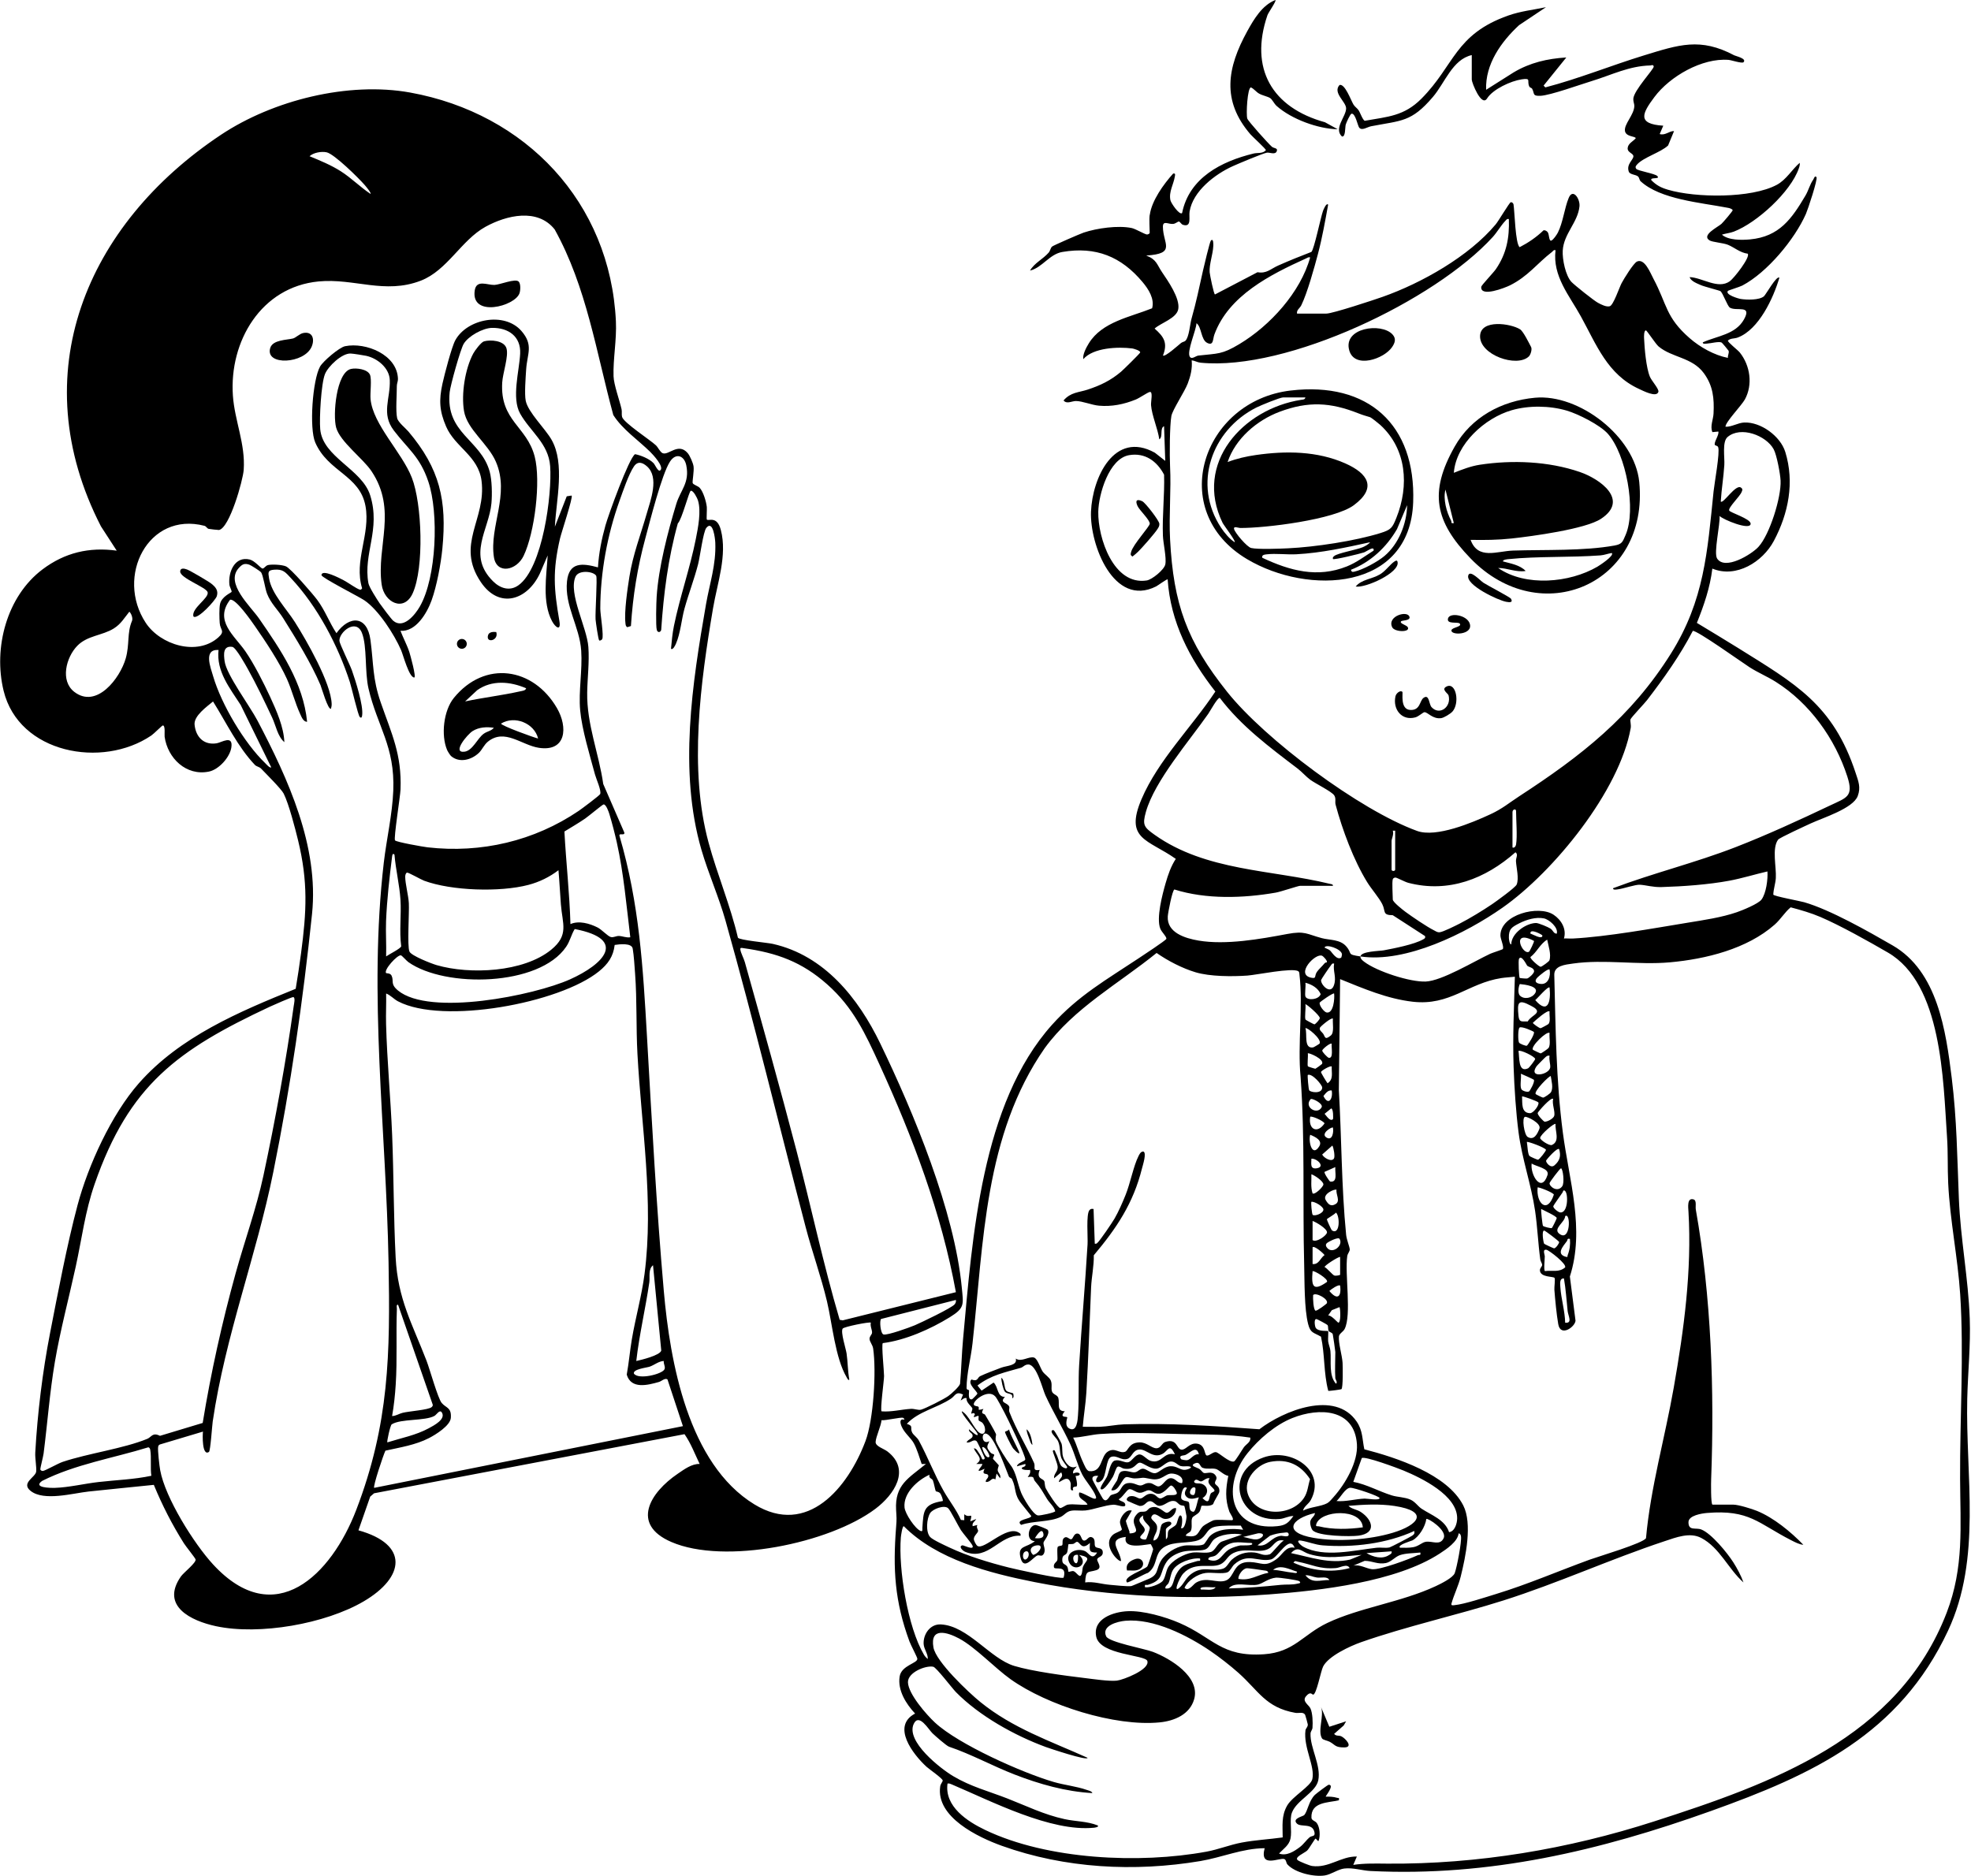 <?xml version="1.0" encoding="UTF-8"?> <svg xmlns="http://www.w3.org/2000/svg" width="1601" height="1524" viewBox="0 0 1601 1524" fill="none"><path d="M933.951 174.564C935.526 162.894 945.268 149.561 952.92 141.023C954.952 140.614 954.534 141.937 954.301 143.376C953.27 149.872 949.255 155.795 950.704 162.68C951.199 165.014 958.044 175.06 960.193 173.106C965.949 144.397 992.162 131.074 1018.29 124.724C1021.49 123.946 1025.66 125.006 1028.25 122.039C1028.48 121.125 1017.42 111.118 1015.69 109.105C992.182 81.787 996.703 55.141 1013.17 25.266C1018.53 15.55 1025.26 4.153 1036.03 0C1036.89 0.875 1030.22 10.26 1029.49 12.409C1014.72 55.754 1033.22 87.418 1076.26 99.332L1086.6 105.021C1070.57 104.69 1049.07 96.822 1036.99 86.086C1034.95 84.267 1033.45 80.835 1031.72 79.697C1029.69 78.355 1025.58 77.654 1022.73 76.04C1020.31 74.678 1018.68 72.228 1016.11 71.012C1013.25 71.177 1012.05 92.874 1013.14 96.326C1013.83 98.495 1030.17 116.613 1033.09 119.19C1034.75 120.668 1038.3 120.065 1037.01 123.012C1035.73 125.959 1031.18 123.693 1029.13 124.023C1025.73 124.578 1005.83 133 1001.37 135.003C987.048 141.431 968.934 155.28 966.28 171.87C965.56 176.344 968.185 184.941 960.893 182.646C959.493 182.208 958.608 180.166 957.646 179.991C956.79 179.835 954.962 181.702 952.94 181.926C949.138 182.344 944.588 178.795 944.607 184.221C944.646 198.07 955.828 206.083 931.044 207.61C939.571 210.858 939.687 214.904 943.849 221.06C948.642 228.14 958.637 242.309 957.082 251.139C955.759 258.627 942.896 262.352 937.86 266.942C945.502 273.662 948.652 278.661 944.656 288.824C946.231 290.341 957.198 280.382 959.318 278.671C960.378 277.815 962.128 277.63 962.867 276.891C965.91 273.876 966.61 263.276 967.826 258.997C971.763 245.149 974.048 233.712 977.189 219.737C977.899 216.567 982.682 196.358 983.557 195.463C985.803 193.168 985.58 198.77 985.531 199.869C985.23 206.686 982.118 214.777 982.575 221.206C982.711 223.102 985.998 239.498 986.941 239.207L1021.45 221.167C1028.96 222.45 1031.97 218.502 1038.31 215.701C1047.16 211.792 1056.16 208.125 1065.2 204.673C1067.39 202.845 1072.75 176.607 1074.65 171.336C1074.91 170.616 1077.36 164.421 1078.82 166.279C1076.4 179.573 1074.03 193.1 1070.58 206.161C1067.57 217.51 1061.92 238.001 1057.01 248.027C1055.79 250.527 1053.06 251.762 1053.55 254.776H1077.37C1082.44 254.776 1116.04 243.661 1123.08 241.171C1154.79 229.978 1193.22 208.262 1214.92 182.296C1217.22 179.553 1226.06 164.557 1227.12 164.334C1228.24 164.1 1228.99 164.975 1229.38 165.938C1230.35 171.637 1230.83 198.148 1234.39 200.812C1241.49 197.146 1248.02 192.682 1253.76 187.139C1255.06 186.857 1256.47 187.683 1257.2 188.695C1258.47 190.474 1258.08 196.3 1260.16 195.444C1261.73 194.792 1264.53 190.718 1265.4 189.016C1269.58 180.818 1270.78 169.138 1274.2 160.862C1277.61 152.586 1283.58 161.552 1282.98 167.63C1281.66 180.779 1270.11 189.92 1269.37 203.691C1268.99 210.654 1271.65 224.084 1276.56 229.151C1279.23 231.903 1294.82 244.361 1298.07 246.053C1300.63 247.395 1304.79 249.622 1307.6 248.795C1310.56 247.92 1315.3 233.634 1317.16 230.104C1319.02 226.574 1326.83 213.815 1329.7 212.492C1335.9 209.662 1340.5 221.643 1343.01 226.37C1354.21 247.376 1352.82 257.597 1372.45 274.732C1380.88 282.084 1392.51 288.619 1403.57 290.769C1403.2 288.892 1404.77 286.636 1404.09 284.953C1403.93 284.554 1398.89 278.554 1398.51 278.34C1396.38 277.105 1389.6 279.031 1386.59 279.138C1385.51 279.176 1382.9 279.75 1383.16 278.136C1394.83 272.865 1409.71 271.844 1416.58 259.542C1423.44 247.239 1410.57 253.143 1405.21 249.982C1403.08 248.727 1399.66 238.351 1397.48 236.552C1396.84 236.017 1384.5 232.953 1381.51 231.621C1378.51 230.289 1373.43 228.451 1372.44 225.134C1382.88 225.553 1395.47 235.297 1405.03 228.538C1408.49 226.088 1421.91 208.933 1419.66 206.122C1413.46 205.354 1408.62 200.909 1403.56 198.877C1399.64 197.301 1391.04 196.757 1388.65 195.318C1381.67 191.097 1395.38 184.503 1398.27 181.907C1399.59 180.72 1407.61 171.394 1407.45 170.694C1406.3 169.216 1404.36 169.011 1402.65 168.681C1381.62 164.635 1348.62 162.009 1332.65 147.276C1331.58 146.284 1331.63 144.456 1330.63 143.464C1328.88 141.713 1323.93 142.015 1323.01 139.408C1320.89 133.311 1326.87 129.888 1326.77 126.882C1326.68 124.451 1321.8 124.004 1322.12 120.279C1322.44 116.554 1326.46 114.921 1328.67 112.334C1328.68 110.574 1320.73 111.322 1319.93 106.45C1319.02 100.839 1327.34 93.38 1327.54 86.086C1327.58 84.384 1326.57 82.507 1326.7 80.28C1327.08 73.337 1343.66 56.007 1343.28 54.003C1342.94 52.194 1341.3 53.157 1340.59 53.176C1323.08 53.604 1309.23 60.888 1292.91 65.858C1283.55 68.707 1259.43 77.421 1251.35 77.839C1244.41 78.199 1246.65 75.836 1244.48 72.033C1244.09 71.353 1242.69 71.314 1242.19 70.244C1240.06 65.731 1244.15 63.261 1236.08 64.457C1227.16 65.78 1212.64 72.481 1207.89 80.018C1203.39 87.165 1195.48 67.142 1195.48 64.681V44.745C1179.79 48.314 1173.74 67.249 1163.89 78.792C1146.34 99.38 1138.42 97.775 1113.77 102.57C1110.45 103.212 1106.23 106.499 1104.01 103.64C1102.82 102.093 1100.91 91.649 1097.77 92.397C1096.72 92.65 1093.46 99.818 1093.08 101.325C1092.48 103.688 1093.04 111.585 1089.99 110.865C1083.11 104.243 1093.47 94.673 1093.42 88.002C1093.38 82.643 1082.3 75.388 1088.07 69.057C1092.46 67.745 1097.33 81.544 1099.39 84.919C1100.53 86.796 1102.37 87.856 1103.53 89.529C1104.85 91.445 1106.91 97.639 1108.6 98.126C1127.44 94.8 1140.53 94.304 1154.59 80.173C1181.51 53.128 1181.66 27.979 1225.11 12.623C1235.15 9.073 1245.38 8.013 1255.75 5.845L1233.9 20.452C1219.33 33.95 1206.34 52.165 1207.15 72.938L1229.48 58.817C1242.79 50.881 1256.88 47.633 1272.28 46.69L1253.82 69.553L1255.26 71.002C1282.42 63.923 1308.54 53.245 1335.28 45.037C1363.75 36.303 1381.12 30.303 1408.69 44.949C1409.87 45.572 1419.21 47.594 1416.18 50.58C1414.99 51.747 1406.35 48.829 1404.03 48.645C1382.61 46.962 1356.44 61.958 1343.83 78.86C1334.06 91.96 1329.31 100.751 1351.04 102.123L1348.13 108.92C1352.76 110.253 1355.69 106.402 1359.79 106.489L1354.96 118.198C1348.91 123.907 1334.66 127.913 1329.67 133.748C1328.66 134.935 1328.07 135.684 1329.1 137.181C1330.21 138.776 1344.27 141.003 1346.16 142.977C1349.09 146.031 1340.2 143.6 1341.31 146.362C1345.51 150.582 1349.17 152.469 1354.91 154.161C1377.26 160.755 1422.46 161.348 1443.29 150.145C1450.99 146.002 1455.56 137.726 1461.87 132.27C1462.12 133.953 1461.65 135.314 1461.12 136.86C1454.52 155.883 1427.23 180.924 1408.38 188.17C1405.32 189.346 1401.81 189.628 1398.68 190.63C1403.78 195.279 1414.79 195.133 1421.52 194.501C1445.33 192.254 1455.4 177.735 1466.56 158.839C1469.09 154.56 1470.05 149.853 1472.97 145.768C1473.31 145.292 1474.13 142.151 1475.48 143.94C1476.69 145.535 1468.49 170.207 1466.91 173.777C1457.76 194.501 1435.42 221.371 1415.25 231.991C1413.06 233.138 1403.94 235.861 1403.54 236.347C1401.08 239.314 1411.7 242.542 1413.98 242.902C1418.84 243.67 1428.93 243.943 1432.77 240.763C1434.37 239.44 1443.14 223.481 1445.35 225.64C1440.5 242.114 1428.78 267.584 1411.71 274.158C1408.67 275.325 1405.78 274.606 1403.54 276.697C1403.27 278.029 1411.51 284.282 1413.23 286.431C1421.66 296.983 1423.91 312.524 1417.33 324.524C1414.61 329.465 1401.28 343.206 1401.58 346.697C1406.37 347.009 1411.7 343.508 1416.7 343.274C1430.22 342.642 1446.2 354.38 1450.15 367.188C1457.75 391.831 1452.75 417.136 1440.85 439.474C1431.76 456.532 1410.31 469.962 1390.9 461.958C1389.06 477.305 1384.07 491.843 1378.33 506.061C1389.41 512.83 1400.6 519.433 1411.61 526.328C1458.13 555.455 1488.97 572.153 1507.31 628.023C1509.53 634.772 1511.64 639.664 1509 646.724C1505.22 656.829 1480.72 664.404 1470.93 668.936C1467.15 670.687 1445.48 680.577 1444.31 682.182C1439.12 689.213 1443.03 704.52 1442.46 713.399C1442.17 717.863 1440.56 722.327 1440.41 726.829C1440.68 728.094 1462.23 732.061 1465.55 733.024C1486.73 739.141 1517.74 756.782 1537.4 768.141C1573.85 789.225 1580.59 837.364 1585.35 875.778C1589.52 909.504 1589.78 940.391 1591.15 974.03C1592.48 1006.47 1598.83 1038.73 1599.98 1071.2C1600.76 1093.05 1598.47 1114.61 1597.95 1136.35C1596.48 1199.13 1609.95 1265.97 1582.31 1324.93C1542.77 1409.24 1472.66 1441.7 1389.46 1471.45C1299.55 1503.6 1209.77 1524.87 1113.27 1520.09C1106.37 1519.75 1098.95 1517.2 1091.89 1518.08C1086.82 1518.71 1081.25 1522.89 1076.13 1523.7C1067.3 1525.1 1051.82 1521.54 1045.71 1514.72C1044.68 1513.57 1044.82 1510.95 1043.17 1510.38C1039.22 1509.05 1022.9 1518.07 1027.25 1501.57C1009.22 1501.66 992.57 1509.07 974.991 1512.02C921.476 1521 865.006 1518.01 813.814 1499.64C794.582 1492.73 760.105 1476.34 763.702 1451.43C764.013 1449.27 765.734 1447.63 765.744 1446.59C765.763 1444.97 754.776 1437.4 752.599 1435.41C741.612 1425.33 723.848 1402.42 743.313 1392.17C735.992 1384.38 728.991 1373.3 730.761 1362.08C732.2 1352.93 745.491 1351.35 745.131 1347.61C744.995 1346.23 739.793 1336.49 738.724 1333.56C726.726 1300.94 725.209 1274.9 727.893 1240.56C728.447 1233.53 728.252 1233.39 727.883 1226.73C726.745 1206.23 738.014 1200.99 752.083 1189.4L748.67 1189.45C747.018 1184.52 744.694 1176.88 742.244 1172.5C739.793 1168.11 734.718 1164.38 732.394 1159C731.121 1156.03 730.469 1152.38 734.582 1153.4C734.844 1153.18 734.047 1152.11 733.61 1151.92C731.879 1151.16 719.249 1154.26 716.04 1153.83C715.593 1158.82 711.461 1167.18 711.247 1171.51C711.072 1175.1 717.839 1176.91 720.882 1179.26C740.163 1194.15 726.084 1214.51 711.159 1225.77C673.843 1253.92 588.514 1271.49 545.296 1252.77C512.004 1238.35 528.144 1212.53 550.507 1197.35C555.68 1193.84 561.854 1189.17 568.31 1189.38C564.43 1181.28 561.115 1172.46 556.01 1165.19L303.846 1213.22L300.715 1215.92L291.157 1243.31C332.344 1254.74 328.853 1281.42 295.397 1301.04C264.215 1319.33 210.642 1328.72 175.474 1321.2C155.221 1316.88 130.233 1304.86 146.888 1280.87C149.144 1277.63 159.586 1269.57 158.867 1266.92C158.556 1265.77 150.914 1256.27 149.416 1253.91C139.878 1238.77 131.75 1222.92 124.953 1206.37C107.316 1208.23 89.61 1209.86 71.963 1211.79C59.139 1213.19 35.59 1219.89 24.836 1211.25C16.795 1204.79 28.871 1200.19 29.387 1195.61C29.785 1192.08 28.385 1184.8 28.648 1180.12C30.427 1148.31 34.559 1114.44 40.636 1083.19C47.073 1050.1 54.394 1011.39 62.989 979.126C71.623 946.732 90.573 905.332 112.77 880.125C146.12 842.256 194.307 821.901 240.19 803.346C241.794 793.815 243.243 784.188 244.516 774.608C249.038 740.668 250.34 716.55 242.115 682.717C239.762 673.031 234.628 653.172 230.447 644.789C228.561 641.016 215.843 628.383 211.983 624.357C210.749 623.063 208.318 622.772 207.083 621.478C193.199 606.929 183.66 586.838 173.053 569.916C167.997 574.137 157.331 581.625 158.05 588.773C159.052 598.77 165.517 605.529 175.94 603.895C179.985 603.263 189.387 596.825 187.948 607.114C186.83 615.147 177.817 625.203 169.737 626.866C151.273 630.678 136.193 616.032 133.723 598.595C133.471 596.835 134.472 589.366 132.255 589.386C131.633 589.386 125.041 596.125 122.931 597.545C82.95 624.668 15.317 612.103 2.921 561.173C-5.548 526.367 5.429 484.462 34.608 462.532C52.605 449.005 72.401 444.298 94.802 447.371L81.988 427.619C18.409 303.752 70.184 182.228 179.48 109.514C221.765 81.379 282.98 66.091 333.219 75.194C427.006 92.184 495.738 164.402 500.288 261.107C500.998 276.191 497.896 291.702 498.373 305.736C498.596 312.524 503.195 325.04 504.868 332.382C505.344 334.473 504.751 336.817 505.305 338.752C506.666 343.488 527.999 357.298 532.811 361.81C534.464 363.366 536.195 367.276 538.208 368.161C543.03 370.281 550.945 359.194 558.597 368.122C560.395 370.222 562.972 376.154 563.361 378.916C563.886 382.661 562.301 390.937 562.632 392.366C562.962 393.796 566.851 394.729 568.329 396.314C571.285 399.475 573.677 407.615 574.124 411.913C574.319 413.82 573.764 421.765 574.134 422.115C575.69 423.593 582.428 418.702 585.539 430.644C590.867 451.096 582.632 473.93 579.248 493.837C569 554.142 559.365 625.096 575.592 684.701C582.573 710.365 593.317 735.815 599.394 761.82C600.405 763.814 623.225 765.856 627.649 766.838C669.603 776.223 697.217 810.951 714.99 847.721C742.224 904.068 775.282 983.872 781.233 1045.99C782.565 1059.91 783.829 1062.58 771.442 1070.21C755.797 1079.86 735.34 1088.92 717.081 1091.21C715.865 1092.39 718.121 1114.11 718.102 1117.98C718.082 1121.85 714.776 1145.32 716.089 1146.64C724.071 1147.28 731.996 1145.11 739.9 1144.62C742.788 1144.43 745.87 1145.91 748.184 1145.27C752.005 1144.21 766.745 1136.72 770.275 1134.21C772.599 1132.56 779.074 1126.77 779.823 1124.31C780.912 1112.22 781.165 1099.95 782.283 1087.87C789.847 1005.72 797.032 896.638 854.621 832.492C875.895 808.792 899.172 795.683 925.054 778.46C927.952 776.524 946.892 764.096 947.369 762.812C947.952 761.246 943.557 757.327 942.439 754.41C939.123 745.832 944.141 726.781 946.805 717.542C948.778 710.705 951.16 703.713 955.079 697.8C932.483 681.841 913.241 682.182 927.213 649.321C940.738 617.53 968.312 590.436 987.203 561.834C966.144 535.061 950.81 505.39 948.458 470.74C947.991 470.176 940.514 475.71 939.085 476.429C904.665 493.808 885.142 442.382 886.192 415.735C887.281 388.194 905.064 349.488 938.083 367.82L946.513 374.453L945.541 346.26C941.797 348.001 944.986 354.857 941.671 356.948C940.446 348.166 935.614 337.663 934.972 329.124C934.748 326.207 936.771 317.707 933.844 318.475C931.822 319 925.716 323.318 922.468 324.631C912.901 328.502 903.071 330.515 892.687 329.601C886.814 329.085 879.318 325.876 874.038 325.808C870.625 325.759 866.59 328.58 863.897 325.351C869.653 318.631 876.304 318.884 883.314 316.589C893.785 313.156 902.108 309.178 910.567 302.03C912.473 300.416 925.677 287.462 926.104 286.441C926.736 284.924 920.767 283.242 919.736 283.105C908.175 281.617 888.039 282.395 879.93 291.8C879.25 288.104 882.39 282.22 884.481 278.846C895.331 261.36 918.073 257.636 935.847 250.458C937.947 242.785 932.979 234.996 928.03 229.102C910.752 208.505 890.207 200.024 862.866 204.712C852.395 206.511 846.474 217.549 836.663 219.825C840.144 213.708 847.174 210.547 851.773 205.286C853.105 203.759 853.289 201.464 854.583 200.316C855.633 199.392 877.383 189.93 880.202 188.987C891.005 185.369 908.224 182.938 919.308 185.281C922.342 185.923 929.751 190.338 931.608 190.513C932.424 190.591 933.873 189.794 933.873 189.191C933.873 184.776 933.319 178.717 933.873 174.603L933.951 174.564ZM300.978 157.546C301.726 156.738 297.02 151.224 296.155 150.223C291.313 144.65 271.449 125.025 265.285 123.732C261.045 122.847 254.696 123.965 251.429 126.912C260.2 130.539 268.96 134.118 276.991 139.253C285.46 144.67 292.616 152.012 300.987 157.546H300.978ZM528.106 367.071C518.363 357.482 505.675 348.983 498.169 337.177C484.284 286.081 476.535 233.216 450.555 186.409C436.642 168.846 411.411 174.837 394.308 184.28C374.697 195.104 363.35 219.718 341.794 228.033C312.509 239.333 287.813 225.893 258.799 228.655C212.139 233.109 186.111 277.348 189.173 321.403C190.593 341.874 199.441 360.604 197.953 381.746C197.36 390.246 186.519 428.961 177.875 430.595C177.457 430.673 170.078 429.846 169.436 429.662C168.143 429.282 167.452 427.542 166.072 427.191C120.345 415.346 93.626 468.416 118.381 506.013C130.282 524.082 160.277 533.243 177.418 517.79C183.116 512.655 178.916 512.003 178.468 506.207C178.177 502.366 177.973 494.421 178.702 490.861C179.995 484.501 187.968 481.554 188.133 480.844C188.357 479.872 186.529 476.818 186.334 475C185.245 464.691 190.71 451.64 202.854 454.587C206.898 455.569 211.75 461.589 213.111 461.89C214.472 462.192 215.63 459.479 217.866 459.041C221.288 458.37 229.067 458.769 232.285 460.15C236.271 461.861 254.21 482.712 257.633 487.312C264.108 496.016 267.472 505.692 273.277 514.435C283.739 499.818 298.236 499.974 300.909 519.881C303.544 539.525 302.455 551.088 309.3 570.811C318.119 596.232 326.452 612.871 325.334 641.405C325.11 647.211 319.655 681.054 320.861 682.756C321.853 684.156 343.904 688.017 347.288 688.406C390.798 693.395 433.968 683.271 470.079 658.783C472.374 657.227 487.162 646.199 487.541 645.081C488.553 642.124 484.284 632.895 483.292 629.2C479.102 613.63 472.685 592.75 471.255 577.054C469.836 561.504 473.19 544.602 472.101 528.555C470.769 508.95 458.47 492.096 460.56 472.267C462.233 456.454 473.074 457.485 485.713 460.957C486.394 449.423 488.728 437.811 491.839 426.725C494.153 418.478 510.867 372.138 515.845 368.997C520.463 369.882 527.425 372.663 530.935 376.359C532.082 377.565 534.503 383.555 536.273 382.184C539.89 379.393 530.254 369.191 528.096 367.062L528.106 367.071ZM1225.63 177.978C1224 177.599 1223.67 178.513 1222.74 179.456C1219.37 182.899 1216.01 188.753 1212.52 192.575C1165.49 244.176 1045.35 301.544 975.264 294.678C972.493 294.406 970.597 293.064 967.981 292.733C968.594 299.375 967.135 305.317 964.821 311.464C962.264 318.252 952.444 332.859 951.481 337.993C950.091 345.472 949.974 370.465 950.412 378.848C951.404 397.725 949.401 418.429 950.422 438.161C953.173 491.027 964.199 521.174 996.732 562.029C1027.59 600.783 1104.54 658.18 1151.07 675.092C1166.58 680.723 1195.85 668.431 1210.74 661.497C1220.51 656.955 1225.56 652.443 1234.07 646.899C1284.27 614.214 1324.95 582.549 1357.3 530.919C1384.38 487.691 1386.84 448.528 1391.9 399.232C1392.58 392.57 1397.17 367.713 1395.64 363.347C1395.17 362.014 1393.28 362.024 1393.02 361.606C1391.76 359.564 1396.54 353.524 1395.78 350.607L1390.94 351.074C1388.92 346.25 1391.63 340.901 1391.87 336C1392.48 323.591 1391.49 313.379 1383.94 303.12C1374.44 290.224 1358.11 290.623 1347.23 281.481C1344.75 279.39 1337.78 268.459 1336.95 268.45C1335.22 268.43 1335.39 273.585 1335.44 274.781C1335.81 283.076 1337.12 298.734 1340.17 306.056C1341.6 309.489 1347.74 316.093 1347.07 318.359C1345.6 323.309 1334.47 317.415 1331.25 315.947C1305.65 304.199 1296.73 279.984 1284.12 257.081C1274.76 240.072 1260.97 224.366 1263.53 203.282C1261.85 202.845 1261.58 203.983 1260.61 204.731C1248.75 213.834 1241.13 224.58 1226.47 231.845C1222.4 233.858 1202.25 241.803 1203.2 232.983C1203.34 231.689 1213.12 221.546 1215.14 218.57C1223.72 205.937 1226.15 193.275 1225.61 177.997L1225.63 177.978ZM1064.23 209.098C1062.73 208.719 1061.94 209.487 1060.78 210.012C1031.93 223.082 997.986 240.121 986.416 271.785C985.016 275.607 985.862 281.16 980.631 278.612C975.4 276.064 976.148 265.591 971.87 262.586C971.695 268.236 963.752 285.673 966.474 289.855C968.069 292.296 971.268 289.135 973.368 288.892C989.197 287.073 992.357 288.192 1006.78 279.517C1031.64 264.579 1056.39 237.476 1064.22 209.098H1064.23ZM1396.77 419.149C1397.35 425.937 1391.85 449.219 1394.75 453.741C1401.13 463.67 1422.64 450.483 1428.29 444.366C1437.51 434.398 1446.97 403.939 1446.33 390.47C1446.07 384.985 1443.22 369.59 1440.71 364.98C1434.59 353.748 1413.89 345.88 1403.21 355.1C1398.75 358.951 1401.02 371.691 1400.63 377.808C1400 387.688 1398.33 397.588 1397.74 407.479C1399.7 409.716 1410.12 392.619 1414.29 396.266C1415.76 397.404 1415.29 398.221 1414.71 399.66C1413.21 403.443 1403.82 412.195 1404.55 414.714C1405.05 416.426 1422.02 421.415 1422.01 425.48C1422 431.422 1399.18 422.008 1396.76 419.159L1396.77 419.149ZM917.169 369.785C900.776 372.585 892.366 401.654 892.103 415.794C891.714 436.839 904.481 475.797 931.452 471.596C935.808 470.915 945.706 462.843 946.562 458.516C947.631 453.07 944.831 441.419 944.607 435.234C943.995 418.663 946.056 402.218 945.56 385.656C939.833 374.725 930.101 367.577 917.169 369.785ZM545.033 527.087C545.617 520.97 546.18 514.629 547.415 508.571C552.238 484.948 560.502 461.569 565.208 437.87C567.036 428.65 569.681 415.385 566.929 406.497C566.394 404.775 563.215 398.259 561.095 398.736C559.705 399.047 553.832 422.232 550.595 425.198C542.69 453.527 539.034 482.498 537.07 511.838C536.38 513.997 534.202 514.065 533.521 511.867C532.549 508.755 533.084 489.334 533.385 484.803C534.941 460.898 542.447 432.122 549.35 409.356C552.753 398.143 560.357 392.269 557.449 378.031C555.835 370.125 549.01 367.606 544.207 375.036C537.469 385.461 527.892 423.681 524.129 437.617C517.712 461.375 514.104 483.986 512.481 508.629L509.544 509.562C508.144 508.726 508.193 507.627 508.028 506.217C506.939 496.91 509.71 478.267 511.256 468.513C514.124 450.454 520.327 434.689 525.286 417.389C528.436 406.39 535.68 387.834 525.49 378.858C522.029 375.814 518.13 374.316 514.98 378.887C510.692 385.111 505.889 399.407 503.186 406.963C493.297 434.582 487.668 465.032 487.6 494.479C487.59 499.244 490.643 516.905 489.116 519.317C488.601 520.124 487.162 520.717 486.686 520.279C485.966 519.628 483.924 505.449 483.769 503.251C483.39 497.63 485.354 469.573 484.255 467.755C482.048 464.117 470.021 462.814 467.493 468.513C461.464 482.128 476.749 509.689 477.916 525.638C478.81 537.95 477.167 550.456 476.963 562.593C476.525 588.491 486.462 612.025 490.001 636.97L507.104 676.366C507.775 679.478 502.349 676.211 503.234 679.235C519.365 734.347 522.291 785.744 525.558 842.664C529.496 911.284 533.191 980.39 539.19 1048.82C544.255 1106.61 558.995 1189.33 612.773 1222.23C655.952 1248.64 688.767 1208.63 702.992 1170.86C709.536 1153.5 711.957 1114.18 709.244 1095.59C708.806 1092.57 706.288 1089.94 706.308 1087.73C706.327 1085.51 708.174 1084.43 708.34 1082.83C708.563 1080.67 706.59 1077.27 707.387 1074.6C706.522 1073.69 685.51 1077.9 684.489 1079.42C682.623 1082.22 687.066 1095.56 687.669 1099.66C688.709 1106.73 688.544 1113.79 689.886 1120.78C689.205 1122.14 688.009 1119.5 687.737 1119.04C678.403 1103.17 676.05 1075.41 671.733 1057.25C666.959 1037.18 659.647 1016.98 654.377 996.806C632.666 913.822 612.54 830.323 589.273 747.806C583.935 728.881 575.301 709.441 569.778 690.477C551.198 626.671 562.262 555.319 573.482 490.9C576.438 473.94 581.728 458.827 581.018 440.972C580.891 437.724 579.19 422.096 573.716 428.893C571.217 431.996 568.563 452.457 567.085 458.243C563.944 470.507 559.287 482.517 555.923 494.732C553.628 503.086 552.685 514.658 549.088 522.905C548.65 523.897 546.686 528.4 545.004 527.077L545.033 527.087ZM268.892 575.722C266.597 577.599 260.977 558.081 260.326 556.583C252.548 538.426 240.559 519.064 230.039 502.269C225.673 495.306 220.063 490.375 216.913 482.332C215.26 478.112 213.811 467.19 211.983 464.895C211.186 463.894 203.913 459.255 202.523 458.778C198.556 457.427 196.699 458.467 194.006 461.414C182.61 473.833 203.418 492.408 210.389 502.473C227.958 527.826 246.364 554.842 249.456 586.41C246.325 586.468 244.886 582.354 243.768 579.952C239.694 571.161 237.137 560.706 233.102 551.72C226.976 538.086 215.736 521.126 207.073 508.707C204.37 504.826 191.371 485.97 186.879 487.273C173.792 504.34 190.428 516.351 199.295 529.129C206.257 539.146 214.297 555.066 219.49 566.308C224.643 577.482 230.506 590.718 230.972 602.952C225.537 598.333 224.137 589.638 221.123 583.152C215.182 570.393 208.182 555.844 201.347 543.61C199.548 540.381 191.614 525.988 188.736 525.56C181.064 524.403 181.677 531.483 182.455 537.23C183.923 548.2 202.863 573.495 209.135 585.427C234.084 632.963 259.169 687.647 253.452 742.603C246.082 813.46 236.116 882.391 221.979 952.304C208.211 1020.4 183.077 1084.89 172.771 1154.96C172.275 1158.37 170.953 1178.84 169.718 1179.64C164.049 1183.34 164.487 1165.79 164.866 1163.1L130.116 1173.49C129.018 1173.77 128.599 1174.56 128.444 1175.59C128.016 1178.45 129.494 1191 130.116 1194.46C134.171 1216.89 157.593 1254.22 173.121 1271.06C223.359 1325.54 269.222 1279.26 289.339 1226.81C316.243 1156.69 316.991 1099.83 315.611 1025.45C313.617 917.401 299.159 808.636 311.76 700.757C313.987 681.705 318.673 661.866 319.451 642.319C320.88 606.297 306.539 590.377 299.325 559.384C296.155 545.778 298.333 525.093 293.977 514.162C289.135 502.016 275.26 513.734 275.708 520.698C275.863 523.148 284.254 540.08 285.858 544.641C288.775 552.907 295.231 573.038 294.181 581.071C294.006 582.413 293.676 583.871 292.246 582.52C290.817 581.168 285.576 558.421 284.176 554.113C274.414 524.179 257.876 492.67 236.339 469.7C231.799 464.856 229.951 462.26 222.669 462.853C217.438 463.281 217.739 464.876 218.566 469.972C220.588 482.274 232.829 494.819 239.529 505.4C249.067 520.464 268.804 554.862 269.407 571.832C269.456 573.329 269.213 574.292 268.872 575.712L268.892 575.722ZM107.219 504.467C108.103 502.395 106.733 498.515 105.07 496.969C100.899 502.123 98.293 506.917 92.45 510.584C83.154 516.419 70.972 516.253 62.785 524.675C53.684 534.04 48.706 553.121 60.344 562.107C78.507 576.13 97.583 550.933 102.143 534.877C105.381 523.479 103.038 514.269 107.209 504.476L107.219 504.467ZM1105.07 777.03C1104.84 778.868 1106.75 780.346 1108.06 781.348C1118.3 789.177 1145.27 797.968 1158.05 797.453C1171.22 796.918 1197.36 781.037 1210.4 774.92C1212.15 774.103 1220.35 771.526 1220.66 771.088C1221.91 769.338 1218.77 762.9 1218.76 760.021C1218.72 743.08 1249.71 735.057 1261.93 743.167C1268.27 747.369 1272.64 754.857 1270.36 762.452C1272.79 762.335 1275.27 762.627 1277.71 762.501C1305.42 761.032 1342.83 754.254 1370.83 749.654C1383.94 747.505 1398.38 745.414 1410.89 741.096C1415.4 739.54 1428.19 734.337 1430.81 730.875C1434.62 725.828 1436.12 714.197 1435.65 708.002C1425.4 710.355 1415.1 713.584 1404.76 715.519C1387.69 718.709 1367.08 720.187 1349.65 720.693C1342.48 720.897 1337.51 719.166 1332.15 718.806C1328.43 718.553 1318.97 721.899 1314.5 722.492C1313.47 722.628 1310.05 723.396 1310.24 721.636C1342.98 709.276 1377.01 700.99 1409.65 688.318C1435.08 678.447 1461.89 666.116 1486.56 654.388C1499.97 648.018 1505.82 647.279 1500.56 630.95C1490.6 600.064 1470.01 571.346 1442.39 553.947C1435.55 549.639 1427.98 546.488 1421.16 542.122C1415.36 538.417 1378.07 511.712 1375.02 512.597C1364.66 532.591 1351.53 551.011 1337.84 568.846C1335.7 571.637 1324.95 582.85 1324.4 584.474C1324 585.719 1325.05 588.928 1324.58 591.544C1315.46 642.591 1262.14 708.167 1220.51 737.4C1190.91 758.183 1141.86 782.622 1105.07 777.059C1105.63 772.79 1120.8 772.693 1123.94 772.099C1132.55 770.475 1148.53 767.373 1155.92 763.24C1157.18 762.53 1157.91 762.209 1157.58 760.546L1131.3 743.547C1122.64 743.518 1125.7 740.337 1122.78 734.561C1120.1 729.241 1113.94 722.268 1110.51 716.686C1099.5 698.782 1090.36 674.207 1084.89 653.814C1084.2 651.256 1085.41 648.737 1083.76 646.189C1081.78 643.107 1068.46 636.581 1064.33 633.537C1060.94 631.048 1057.46 627.031 1054.01 624.405C1031.33 607.134 1008.16 589.93 990.83 566.999C989.051 566.551 982.964 577.745 981.428 579.952C966.085 601.96 937.908 634.393 930.791 659.629C927.777 670.317 929.206 672.077 937.937 678.272C979.503 707.778 1032.72 706.524 1080.02 718.028C1081 718.271 1082.95 718.31 1082.72 719.691H1055.98C1054.49 719.691 1040.39 724.495 1036.23 725.215C1009.84 729.815 979.61 730.768 953.961 722.657C952.269 723.017 948.73 741.573 948.555 744.5C947.758 757.784 962.663 762.326 973.582 764.174C995.857 767.927 1023.7 762.929 1045.53 758.825C1060.06 756.092 1061.41 758.922 1073.75 762.209C1080.1 763.901 1088.39 763.075 1093.43 768.783C1099.05 775.153 1093.28 775.28 1105.08 777.059L1105.07 777.03ZM177.506 528.069C165.041 527.311 170.982 542.102 173.14 549.464C179.791 572.153 198.381 603.633 215.396 619.99C216.096 620.661 219.324 624.425 220.297 623.375L195.522 572.795C186.704 559.073 175.59 545.574 177.516 528.079L177.506 528.069ZM511.975 761.47C508.844 735.806 506.637 709.674 501.017 684.419C499.442 677.368 497.07 668.197 494.96 661.302C494.445 659.61 492.218 653.114 490.176 653.58C489.262 653.794 477.77 663.344 475.329 665.017C469.855 668.761 464.09 672.116 458.46 675.569C459.802 700.669 462.641 725.711 463.36 750.772C470.225 747.758 478.888 750.257 485.402 753.525C488.728 755.188 493.725 760.721 496.185 761.305C498.421 761.83 500.502 760.332 502.738 760.42C505.811 760.546 508.796 762.024 511.975 761.48V761.47ZM1231.47 686.101C1232.59 679.225 1231.47 666.515 1231.47 658.871C1231.47 656.916 1228.56 657.334 1228.56 659.843V688.532C1230.09 689.194 1231.24 687.531 1231.47 686.101ZM1133.27 674.917H1131.34C1132.39 677.533 1130.35 681.657 1130.35 683.183V706.524C1130.35 707.963 1133.27 707.963 1133.27 706.524V674.917ZM1131.33 714.304C1130.57 717.056 1131.33 727.043 1131.33 730.836C1131.33 732.878 1139.65 739.365 1141.7 740.882C1146.95 744.762 1159.16 753.048 1164.71 755.8C1166.41 756.646 1167.35 757.59 1169.49 757.395C1172.21 757.152 1182.69 751.901 1185.79 750.306C1194 746.095 1204.27 739.822 1211.94 734.639C1215.25 732.402 1230.91 721.101 1231.94 718.66C1234.01 713.739 1231.68 704.968 1231.39 699.706C1231.23 696.905 1233.47 694.182 1230.98 692.422C1206.68 713.934 1176.64 725.769 1143.94 717.25C1141.19 716.531 1134.83 713.088 1133.59 712.981C1132.67 712.893 1131.53 713.555 1131.33 714.304ZM320.423 694.367C319.033 692.899 318.664 694.484 318.498 695.816C316.388 712.611 314.24 731.556 313.588 748.302C313.219 757.843 313.938 767.49 313.637 777.03C315.718 775.503 325.615 770.573 325.888 768.812C324.225 756.248 326.092 743.43 325.285 730.846C324.526 719.098 321.396 706.241 320.423 694.367ZM453.628 707.01C446.277 712.611 438.09 716.599 429.116 718.952C406.209 724.972 366.773 723.776 344.488 715.529C341.989 714.605 331.76 708.741 330.671 708.955C329.505 709.178 329.145 711.143 329.145 712.31C329.164 718.038 331.721 727.296 332.091 733.763C332.519 741.281 330.623 768.744 332.606 773.121C334.142 776.534 350.496 782.894 354.677 784.11C381.639 791.938 425.217 789.993 447.726 771.603C462.359 759.642 456.827 750.714 455.592 734.726C454.882 725.497 454.444 716.19 453.628 707.02V707.01ZM1390.93 1222.44H1407.94C1412.02 1222.44 1423.01 1225.84 1427.16 1227.53C1440.79 1233.1 1454.64 1244.54 1464.81 1255.03C1461.86 1254.98 1457.56 1252.7 1454.89 1251.34C1427.97 1237.56 1420.98 1226.34 1386.51 1229.21C1382.25 1229.57 1371.6 1231.23 1371.51 1236.61C1371.39 1244.06 1377.47 1240.88 1381.92 1242.63C1390.23 1245.91 1402.97 1261.56 1407.86 1269.19C1411.01 1274.11 1414.24 1280.13 1416.19 1285.65C1403.84 1274.7 1396.92 1257.39 1381.86 1249.49C1372.63 1244.65 1361.53 1249.01 1352.08 1252.15C1308.17 1266.71 1265.43 1286.25 1221.27 1300.26C1183.69 1312.18 1142.41 1321.26 1105.5 1334.23C1096.64 1337.35 1078.94 1345.51 1074.72 1354.01C1072.84 1357.79 1069.33 1376.72 1066.65 1376.81C1065.7 1376.84 1064.56 1373.72 1060.85 1378.11C1057.35 1382.27 1063.08 1385.01 1064.45 1388.01C1066.25 1391.92 1066.43 1399.41 1066.11 1403.74C1066 1405.37 1064.58 1406.6 1064.51 1408.45C1064.09 1420.01 1073.24 1434.44 1070.81 1446.37C1068.77 1456.37 1053.32 1462.38 1049.42 1472.62C1047.24 1478.36 1049.61 1487.27 1048.23 1493.8C1047.09 1499.24 1042.46 1502.05 1038.95 1505.91C1045.1 1508.16 1051.25 1504.14 1055.96 1500.56C1058.89 1498.35 1061.36 1494.67 1063.7 1492.75C1065.66 1491.16 1068.34 1492.37 1067.75 1488.85C1066.39 1480.77 1056.78 1484.75 1053.51 1481.61C1049.13 1477.39 1058.44 1475.78 1059.44 1474.62C1062.25 1471.28 1063.07 1463.18 1068.08 1458.21C1069.12 1457.18 1078.61 1449.98 1079.31 1450C1084.37 1450.18 1076.42 1459.38 1076.87 1459.7C1079.94 1459.6 1083.19 1459.74 1086.14 1460.65C1087.52 1461.08 1087.86 1460.07 1087.57 1462.62C1078.64 1464.76 1064.73 1463.83 1065.25 1476.8C1065.34 1479.05 1068.25 1479.31 1069.58 1481.1C1072.14 1484.57 1072.61 1491.67 1071.03 1495.68C1070.43 1496.13 1069.03 1493.75 1068.61 1493.76C1068.02 1493.76 1063.51 1501.79 1061.8 1503.45C1059.73 1505.46 1051.03 1508.89 1054.14 1511.32C1055.55 1512.42 1063.79 1515.74 1065.77 1516.02C1079.36 1517.9 1089.1 1508.09 1102.15 1508.32L1099.24 1515.12C1108.37 1513.73 1117.73 1514.04 1126.99 1514.11C1200.46 1514.63 1273.57 1502.36 1343.48 1479.84C1439.36 1448.95 1542.02 1412.19 1581.26 1310.19C1595.45 1273.27 1592.32 1239.79 1592.14 1201.54C1591.9 1152.65 1595.37 1099.83 1592.22 1051.68C1590.25 1021.63 1583.92 991.36 1582.47 961.271C1581.85 948.424 1582.43 936.919 1581.5 923.343C1578.36 877.626 1577.55 799.456 1533.53 773.908C1517.94 764.864 1495.02 751.998 1478.78 745.035C1470.95 741.679 1462.74 739.346 1454.53 737.157C1449.79 741.038 1446.4 746.912 1441.5 751.229C1419.08 771 1385.57 779.218 1356.4 781.844C1330.6 784.168 1303.11 779.199 1277.67 782.836C1271.34 783.74 1262.31 784.528 1262.51 792.075C1263.63 834.787 1263.88 877.606 1269.49 920.338C1274.55 958.898 1287.49 998.78 1275.17 1037.11L1279.76 1072.99C1279.4 1078.02 1267.59 1086.55 1265.73 1075.81C1264.35 1067.88 1263.2 1055.98 1262.59 1047.83C1262.42 1045.65 1263.43 1039.17 1262.69 1038.21C1261.67 1036.86 1251.27 1037.95 1250.85 1032.22C1250.7 1030.16 1252.68 1029.08 1252.66 1027.6C1252.64 1026.43 1251.35 1024.78 1251.14 1023.29C1249.34 1010.19 1248.83 996.786 1246.92 983.755C1243.8 962.467 1236.36 941.743 1233.53 920.319C1231.36 903.883 1230.06 883.616 1229.48 866.996C1228.63 842.548 1229.83 817.846 1230.49 793.533C1226.91 793.932 1222.97 794.097 1219.45 794.642C1192.28 798.863 1177.85 817.34 1147.48 813.849C1126.83 811.476 1107.55 803.171 1088.55 795.488L1087.51 885.445C1089.76 923.927 1089.62 964.46 1093.42 1003.11C1093.82 1007.14 1096.1 1012.44 1096.36 1014.87C1096.56 1016.65 1094.66 1018.27 1094.33 1020.57C1092.26 1035.04 1098.01 1068.32 1092.22 1079.73C1091.05 1082.03 1087.79 1083.48 1087.57 1085.8C1087.08 1091.08 1090.17 1101.27 1090.54 1107.14C1090.72 1110.12 1091.01 1127.69 1089.6 1128.64C1089.15 1128.94 1079.35 1130.28 1078.91 1129.96C1075.11 1115.64 1076.23 1100.5 1073.02 1085.97C1066.97 1082.48 1064.48 1083.2 1062.58 1075.78C1059.37 1063.33 1059.7 1040.96 1059.35 1027.47C1058.02 976.597 1060.14 925.541 1056.43 874.786C1053.93 849.034 1058.56 816.99 1055.55 792.036C1055.42 790.995 1055.58 789.799 1054.59 789.099C1050.06 785.948 1020.46 792.094 1013.24 792.6C1000.83 793.475 982.877 793.436 971.122 789.925C960.426 786.726 948.574 780.609 939.483 774.229C908.555 799.3 872.414 818.887 848.583 851.592C799.463 922.264 799.016 1009.33 789.944 1091.5C788.642 1103.33 785.17 1115.86 785.122 1127.68C785.122 1129.47 787.008 1128.87 787.164 1129.73C787.329 1130.65 785.773 1137.69 789.555 1136.84C789.896 1136.76 793.804 1132.81 793.882 1132.34C794.184 1130.65 785.433 1124.28 789.089 1120.78C794.573 1122.78 793.785 1119.21 796.148 1118.06C800.708 1115.85 808.467 1113.02 813.445 1111.11C817.664 1109.51 826.717 1109.52 825.083 1103.78C829.624 1106.94 835.671 1101.71 839.94 1102.95C842.74 1103.77 845.083 1111.7 847.008 1114.41C848.69 1116.78 852.453 1119.05 853.503 1121.53C854.845 1124.71 853.649 1127.58 854.437 1130.32C855.224 1133.06 858.948 1133.17 859.658 1135.78C860.912 1140.37 857.947 1146.55 864.937 1146.58C860.086 1152.03 866.104 1150.65 866.892 1151.44C867.252 1151.81 864.014 1158.4 868.846 1160.72C874.787 1163.58 875.36 1153.54 875.623 1149.97C876.624 1136.79 875.759 1122.3 876.566 1109.09C878.579 1076.36 881.447 1043.61 883.401 1010.9C883.742 1005.27 882.137 986.517 884.908 983.23C886.027 981.898 886.678 982.121 888.273 982.228L889.255 1010.42C890.149 1010.55 890.489 1010.53 891.209 1009.95C893.28 1008.33 903.489 993.198 905.317 990.028C908.613 984.329 911.812 976.947 914.291 970.801C918.025 961.582 920.796 947.111 924.714 939.409C925.521 937.824 926.464 935.616 928.594 935.529C931.734 936.209 928.214 946.858 927.65 949.144C920.592 977.589 907.009 997.798 888.467 1019.84C888.661 1028.47 886.658 1037.37 886.279 1045.86C885.006 1074.43 884.131 1102.93 882.419 1131.47C881.865 1140.65 880.222 1150.01 879.512 1159.18C884.189 1159.08 888.914 1159.36 893.601 1159.18C899.6 1158.96 907.028 1157.41 913.017 1157.21C949.76 1156.01 986.406 1158.49 1022.98 1161.2C1042.36 1146.28 1084.4 1128.97 1102.01 1154.98C1107.03 1162.4 1106.45 1169.19 1108.22 1177.48C1134.2 1184.22 1175.55 1197.63 1188.56 1223.05C1196.15 1237.9 1190.5 1264.87 1186.48 1280.96C1184.59 1288.57 1180.96 1295.73 1179.03 1302.68C1178.44 1304.75 1180.38 1304.2 1181.42 1304.11C1189.59 1303.33 1206.59 1297.68 1215.17 1295.06C1240.83 1287.22 1266.03 1276.33 1291.28 1267.13C1298.04 1264.67 1335.06 1253.69 1337.01 1249.66C1340.78 1208.19 1352.39 1168.18 1359.56 1127.32C1367.87 1080.05 1374.3 1032.21 1371.52 984.63C1371.3 980.876 1370.16 972.669 1375.78 974.507C1378.29 975.333 1377.04 980.283 1377.45 982.578C1390.02 1053.43 1392.64 1129.64 1389.94 1201.47C1389.82 1204.52 1389.61 1221.56 1390.95 1222.42L1390.93 1222.44ZM1264.52 758.552C1266.01 753.593 1258.34 747.009 1254.1 746.143C1247.65 744.811 1239.93 747.155 1234.18 750.082C1228.09 753.184 1225.43 754.701 1225.63 761.927C1225.66 762.938 1226.08 767.208 1227.57 767.305C1227.56 758.28 1239.46 750.092 1247.61 749.887C1249.68 749.839 1257.61 753.233 1259.42 754.439C1261.62 755.907 1261.88 758.582 1264.53 758.552H1264.52ZM313.647 790.616C313.831 790.81 317.001 790.499 318.022 792.571C320.19 796.947 316.719 799.339 323.321 804.766C349.067 825.908 433.774 808.802 463.04 795.673C489.924 783.614 510.449 763.211 466.832 754.789C463.944 759.486 463.127 764.407 459.889 769.182C437.993 801.518 361.678 802.782 331.78 781.717C330.176 780.589 326.5 776.301 325.645 776.155C322.689 775.649 311.41 788.136 313.647 790.606V790.616ZM1243.14 758.533C1244.44 758.708 1252.99 763.94 1252.84 760.011C1252.82 759.457 1242.44 753.739 1243.14 758.533ZM1246.02 764.436C1226.54 754.186 1236.98 776.923 1242.13 773.111C1242.52 772.819 1246.43 765.02 1246.02 764.436ZM1256.74 763.415C1250.85 766.974 1248.36 773.636 1243.14 777.536C1242.75 779.043 1250.11 785.384 1251.41 785.462C1252.32 785.51 1258.23 781.183 1258.54 780.268C1260.22 775.357 1257.67 768.287 1256.74 763.405V763.415ZM303.914 1208.81L554.727 1158.67L542.184 1120.73C540.22 1119.22 537.274 1122.2 535.32 1122.75C526.112 1125.38 512.675 1128.89 509.087 1116.83C510.828 1107.29 511.625 1097.59 513.249 1088.03C516.244 1070.36 521.231 1052.9 523.536 1035.1C531.178 976.189 521.017 915.378 517.789 856.328C516.603 834.69 517.488 812.808 515.874 791.141C515.427 785.121 514.931 776.417 513.939 770.709C513.103 765.856 502.972 767.159 499.287 767.723C498.188 777.166 493.803 783.254 486.627 789.099C454.717 815.103 359.646 832.618 323.321 813.538C319.714 811.641 317.283 808.51 313.647 807.178C313.841 815.434 313.374 823.749 313.598 832.015C314.405 862.085 317.322 892.301 318.537 922.38C319.869 955.407 319.684 988.725 321.376 1021.65C323.097 1055.26 334.804 1075.42 346.452 1105.49C349.057 1112.23 355.689 1136.17 358.79 1139.83C362.329 1144.02 366.821 1143.35 366.209 1151.91C365.761 1158.23 353.909 1165.56 348.532 1168.34C337.477 1174.03 325.081 1175.89 313.073 1178.58C311.362 1182.06 302.815 1207.69 303.933 1208.81H303.914ZM1089.48 777.973C1089.62 777.876 1090.17 775.581 1090.02 774.988C1088.97 770.718 1077.12 766.819 1075.91 769.746C1075.76 770.106 1079.28 771.205 1080.3 772.148C1081.87 773.587 1085.88 780.55 1089.47 777.973H1089.48ZM671.995 799.806C651.344 781.474 631.042 774.103 603.76 770.31C602.243 770.096 601.096 769.61 601.407 771.691C601.786 774.258 604.207 778.78 605.024 781.698C619.278 832.502 633.483 883.344 646.842 934.371C658.84 980.235 668.67 1026.85 682.049 1072.26L684.509 1072.72L776.449 1049.83C764.694 985.447 741.475 924.072 714.387 864.866C702.895 839.737 693.084 818.527 671.995 799.806ZM1077.79 781.834C1078.44 780.706 1075.05 777.02 1073.93 776.515C1068.52 774.044 1051.94 791.54 1064.97 794.321C1069.66 795.323 1067.43 793.125 1069.63 789.711C1070.89 787.776 1074.1 784.888 1075.94 782.612C1076.62 781.795 1077.75 781.922 1077.8 781.834H1077.79ZM1240.48 784.557C1240.15 784.227 1235.93 775.309 1233.87 778.946C1233.14 780.249 1233.84 793.981 1234.4 794.525C1234.61 794.73 1239.8 795.128 1240.36 795.012C1241.96 794.671 1246.09 790.801 1246.1 789.186C1246.13 786.055 1241.74 785.821 1240.49 784.557H1240.48ZM1083.68 782.875C1081.87 782.447 1081.8 783.487 1080.93 784.489C1079.93 785.646 1073.21 795.527 1073.11 796.217C1072.59 799.796 1080.61 808.568 1083.47 800.642C1085.89 793.932 1082.52 789.099 1083.68 782.875ZM1258.7 787.728C1257.52 786.522 1250.21 792.794 1248.96 794.029C1245.79 797.18 1247.66 799.028 1251.51 799.398C1257.74 799.991 1259.74 792.794 1258.7 787.728ZM1060.51 809.93C1062.45 813.081 1071.27 812.167 1072.75 807.674C1070.64 802.646 1065.4 799.728 1060.35 798.425C1060.86 800.934 1059.52 808.325 1060.51 809.93ZM1234.61 808.899C1238.06 812.254 1244.54 811 1247.08 806.74C1250.35 801.236 1238.57 799.884 1234.49 799.485C1233.37 801.829 1232.7 807.032 1234.61 808.909V808.899ZM1258.69 802.325C1257.43 800.915 1248.48 811.525 1247.05 812.526C1257.41 824.517 1259.92 813.557 1258.69 802.325ZM1083.67 807.178C1082.96 806.4 1072.1 813.946 1071.95 814.627C1071.42 817.048 1075.63 822.213 1077.5 822.582C1083.31 823.72 1084.17 810.98 1083.67 807.178ZM164.642 1156.08C171.312 1115.14 180.355 1074.5 191.39 1034.53C198.731 1007.95 208.211 982.053 213.996 955.027C223.486 910.701 232.363 862.105 238.595 817.233C238.799 815.765 240.083 810.465 238.245 810.085C237.205 809.871 221.405 816.854 218.955 818.002C144.448 852.944 104.905 881.36 76.912 961.845C69.095 984.319 66.518 1006.17 61.511 1029.1C55.92 1054.73 48.978 1080.69 44.574 1106.49C40.364 1131.16 38.584 1156.15 35.405 1180.96C35.094 1183.36 32.624 1192.95 32.731 1193.78C32.828 1194.51 34.015 1195.22 34.899 1195.07C37.106 1194.72 46.956 1189.03 50.894 1187.7C71.584 1180.75 100.354 1176.92 119.684 1168.96C123.038 1167.58 123.864 1163.46 129.941 1166.54L164.642 1156.07V1156.08ZM1247.69 823.418C1250.28 820.559 1246.01 818.439 1243.45 817.068C1233.15 811.554 1232.34 814.267 1233.42 825.169C1233.97 830.79 1235.8 829.798 1240.95 829.866C1242.5 827.017 1246.05 825.247 1247.7 823.409L1247.69 823.418ZM1060.5 828.417C1060.72 828.757 1067.24 832.258 1067.65 832.229C1068.47 832.171 1072.05 828.378 1072.05 827.114C1072.05 824.945 1060.84 815.269 1060.35 815.93C1060.88 818.527 1059.5 826.842 1060.49 828.417H1060.5ZM1258.69 821.775C1257.03 820.063 1246.75 829.409 1245.09 831.004C1245.09 831.607 1250.23 835.38 1251.4 835.37C1251.82 835.37 1257.46 832.297 1257.73 831.986C1259.74 829.749 1258.3 824.751 1258.69 821.765V821.775ZM1082.7 827.6C1081.47 826.326 1072.35 834.096 1072.09 835.059C1071.53 837.257 1073.73 838.278 1074.81 839.893C1076.41 842.295 1076.02 845.377 1081.04 841.254C1083.97 838.852 1082.28 831.228 1082.7 827.59V827.6ZM1245.93 838.414C1245.58 837.85 1236.05 833.571 1234.32 834.826C1232.94 835.818 1232.96 845.553 1233.88 847.079C1234.45 848.013 1239.5 850.026 1240.26 849.559C1241.02 849.092 1246.94 840.038 1245.93 838.414ZM1071.87 847.857C1073.97 844.23 1061.44 834.174 1060.36 835.38C1062.06 840.145 1058.79 852.205 1066.62 850.969C1067.19 850.882 1071.72 848.12 1071.87 847.857ZM1258.69 839.27C1256.69 837.208 1243.21 850.114 1245.11 852.837C1245.32 853.119 1251.06 855.822 1251.41 855.822C1252.08 855.822 1257.37 852.078 1257.79 851.495C1259.8 848.752 1258.22 842.742 1258.69 839.27ZM1081.73 848.023C1080.73 846.924 1074.26 852.156 1074.03 853.498C1073.83 854.636 1078.39 859.226 1079.28 859.391C1083.45 860.208 1081.24 850.717 1081.73 848.013V848.023ZM1233.43 853.867C1234.37 858.652 1232.93 871.8 1241.18 867.979C1242.14 867.531 1247.14 861.035 1246.99 860.296C1246.57 858.244 1234.74 852.574 1233.43 853.867ZM1073.83 864.429C1076.07 860.549 1063 855.015 1062.3 855.803C1062.68 857.767 1061.69 865.576 1062.41 866.384C1062.62 866.627 1068.17 868.358 1068.48 868.299C1068.79 868.241 1073.66 864.711 1073.83 864.429ZM1258.7 857.748C1257.23 857.398 1256.84 857.855 1255.82 858.458C1255.34 858.74 1248.53 865.644 1248.08 866.306C1241.11 876.507 1258.67 873.366 1259.23 867.025C1259.45 864.594 1258.02 860.617 1258.7 857.748ZM1081.74 866.5C1080.7 865.44 1073.26 869.846 1073.01 870.945C1072.88 871.509 1077.37 878.871 1078.34 880.096C1083.38 876.867 1081.48 871.674 1081.74 866.5ZM1245.93 877.305C1245.62 876.809 1236.92 872.977 1235.36 872.335C1235.91 875.515 1234.35 882.488 1235.83 884.988C1236.62 886.32 1240.65 887.545 1241.99 886.758C1242.75 886.31 1246.91 878.861 1245.93 877.315V877.305ZM1063.42 885.795C1064.65 887.623 1074.03 888.868 1074 883.519C1073.99 881.535 1065.92 871.849 1062.3 873.318C1061.87 873.775 1062.89 885.007 1063.42 885.795ZM1259.66 874.28C1258.87 873.493 1245.58 886.67 1247.45 888.907C1247.73 889.247 1252.84 891.756 1253.36 891.756C1254.49 891.756 1259.14 888.459 1259.74 887.467C1261.94 883.801 1260.19 878.219 1259.66 874.271V874.28ZM1081.73 885.95C1078.58 885.474 1076.75 888.401 1075 890.453C1079.06 898.787 1082.91 892.719 1081.73 885.95ZM1236.34 890.813C1236.66 896.395 1235.46 904.185 1242.78 904.408C1245.56 904.496 1250.7 897.494 1249.54 895.646C1248.96 894.742 1236.81 890.278 1236.34 890.813ZM1064.82 892.806C1058.55 899.264 1069.99 906.324 1073.53 899.595C1074.96 896.872 1067.03 892.631 1064.82 892.806ZM1261.6 892.768C1259.91 891.027 1249.31 903.222 1249.07 904.146C1248.6 905.955 1254.02 911.197 1254.48 911.274C1256.68 911.644 1261.76 908.814 1262.42 906.674C1263.47 903.261 1260.44 896.833 1261.6 892.777V892.768ZM1082.71 909.3C1083.04 908.989 1083.12 900.548 1081.26 900.557L1075.93 904.914C1077.33 906.324 1080.32 911.527 1082.71 909.29V909.3ZM1064.25 907.345C1062.55 917.528 1069.98 921.437 1075.9 912.694C1074.95 910.506 1065.2 906.344 1064.25 907.345ZM1238.79 907.345C1235.92 907.9 1238.09 922.03 1240.88 923.703C1245.99 926.786 1248.73 921.388 1250.44 917.002C1252.15 912.616 1240.51 907.015 1238.79 907.345ZM1263.55 913.18C1262.64 912.082 1251.27 921.69 1251.02 924.52C1250.88 926.047 1258.49 931.162 1260.61 930.219C1267.41 927.184 1262.95 918.588 1263.55 913.171V913.18ZM1082.7 916.098C1081.93 915.213 1071.78 921.252 1077.85 924.403C1082.44 926.786 1083.42 919.404 1082.7 916.098ZM1071.61 931.308C1074.55 926.543 1068.21 923.547 1064.24 921.943C1062.62 927.719 1065.9 940.527 1071.61 931.308ZM1242.41 939.205C1242.86 939.681 1248.71 942.317 1249.31 942.21C1250.53 941.986 1255.97 934.945 1255.78 934.128C1254.45 932.047 1240.79 927.155 1240.22 927.787C1240.74 930.365 1240.87 937.59 1242.4 939.214L1242.41 939.205ZM1083.54 941.237C1084.52 939.671 1083.37 932.669 1082.24 930.695L1073.98 937.979C1075.31 940.761 1081.56 944.378 1083.54 941.237ZM1266.47 933.603C1264.82 932.028 1255.97 942.258 1255.85 942.978C1255.61 944.301 1259.4 949.562 1262.64 946.79C1267.08 942.978 1268.03 939.137 1266.47 933.603ZM1065.22 941.383C1065.18 945.409 1064 950.048 1069.55 949.173C1076.95 947.996 1069.68 940.965 1065.22 941.383ZM1244.12 945.273C1242.9 954.473 1252.04 969.79 1257 954.687C1258.83 949.105 1247.59 947.772 1244.12 945.273ZM1084.65 948.191L1075.91 952.09C1075.23 952.995 1079.98 959.87 1080.44 959.938C1086.96 960.901 1084.17 952.421 1084.66 948.2L1084.65 948.191ZM1267.93 949.183C1267.17 949.192 1258.67 960.395 1258.66 961.319C1258.62 964.11 1265.09 969.08 1268.95 963.809C1271.04 960.969 1269.48 949.163 1267.93 949.183ZM1066.19 969.586C1068.14 970.898 1074.96 964.101 1074.96 962.292C1074.96 959.608 1067.77 954.813 1065.21 954.026C1065.38 959.228 1064.51 964.568 1066.18 969.586H1066.19ZM1248.98 964.733C1247.66 977.56 1256.89 986.692 1262.17 970.539C1261.24 968.613 1249.48 964.198 1248.98 964.733ZM1085.63 966.658C1084.57 965.579 1073.92 969.984 1076.83 974.964C1078.91 978.523 1081.04 980.623 1084.99 978.173C1088.93 975.722 1084.98 970.276 1085.63 966.658ZM1271.33 967.641C1269.75 966.172 1269.63 968.234 1269.17 968.905C1268.07 970.51 1261.82 979.281 1261.7 979.933C1261.41 981.557 1265.67 984.805 1267.19 985.019C1273.7 985.953 1273.97 970.111 1271.33 967.641ZM1066.26 987.003C1067.84 988.336 1074.96 985.846 1074.97 982.714C1074.97 980.303 1067.87 975.965 1065.21 976.393C1064.73 976.889 1065.58 986.42 1066.26 986.993V987.003ZM1260.54 997.72C1260.91 997.458 1264.61 990.028 1264.51 989.59C1264.12 987.878 1253.96 983.424 1251.9 982.228C1251.49 982.782 1252.9 995.338 1253.29 995.902C1253.84 996.689 1259.97 998.148 1260.55 997.72H1260.54ZM1081.85 999.607C1088.65 1003.89 1088.43 987.703 1085.14 985.165C1084.32 986.517 1077.84 990.086 1077.77 990.592C1077.7 991.097 1081.43 999.344 1081.86 999.607H1081.85ZM1271.35 988.063C1271.26 992.897 1261.36 998.138 1266.41 1002.22C1275.86 1009.88 1276.03 984.445 1271.35 988.063ZM1066.18 1007.51C1069.21 1009.83 1077.91 1003.65 1077.89 1001.19C1077.87 998.148 1069.06 992.945 1066.18 991.953V1007.51ZM1254.32 999.753C1252.04 999.733 1253.65 1009.5 1254.28 1010.47C1254.53 1010.84 1261.84 1014.17 1262.28 1014.21C1263.72 1014.34 1266.67 1009.99 1266.45 1009.05C1266.27 1008.3 1255.08 999.762 1254.31 999.753H1254.32ZM1078.17 1014.02C1082.5 1019.03 1091.38 1011.87 1088.09 1006.51C1086.98 1004.71 1079 1008.88 1077.83 1009.95C1076.41 1011.26 1077.04 1012.72 1078.17 1014.02ZM1275.22 1006.55C1272.7 1005.97 1273.52 1007.29 1272.72 1008.39C1269.61 1012.61 1263.8 1018.83 1271.89 1021.08C1273.85 1021.62 1273.02 1020.66 1273.37 1019.79C1275.06 1015.54 1275.62 1011.12 1275.23 1006.55H1275.22ZM1066.18 1013.35V1026.96C1071.29 1027.58 1072.3 1022.25 1075.89 1019.67C1074.84 1018.11 1067.65 1011.81 1066.18 1013.35ZM1271.25 1029.77C1273.1 1027.17 1258.27 1015.71 1256.15 1015.38C1252.68 1014.84 1254.77 1019.17 1254.79 1020.64C1254.83 1022.93 1253.77 1031.96 1254.92 1032.68C1261.12 1031.91 1266.29 1033.95 1271.25 1029.77ZM1088.55 1021.13C1086.29 1021.42 1075.93 1028.12 1075.93 1029.39C1078.11 1030.49 1082.22 1035.57 1083.72 1036.24C1085.01 1036.81 1088.55 1035.96 1088.55 1035.72V1021.13ZM516.846 1105.74C520.794 1104.87 536.059 1101.22 537.128 1097.27L530.439 1027.94C526.375 1031.16 528.047 1037.61 527.415 1041.92C524.304 1063.23 519.277 1084.3 516.837 1105.73L516.846 1105.74ZM1077.84 1041.53C1079.46 1039.19 1067.04 1031.84 1066.18 1032.8C1065.11 1044.97 1066.46 1049.52 1077.84 1041.53ZM1270.35 1038.63C1266.52 1038.47 1267.29 1043.17 1267.46 1045.91C1268.03 1055.09 1271.2 1065.27 1271.34 1074.62C1277.54 1075.37 1273.78 1068.92 1273.38 1065.27C1272.4 1056.39 1271.9 1047.43 1270.35 1038.63ZM1088.55 1044.47C1087.35 1043.24 1080.97 1047.61 1079.81 1048.84C1085.98 1056.37 1089.79 1054.14 1088.55 1044.47ZM1077.71 1058.93C1079.71 1055.46 1068.42 1049.56 1066.62 1052.21C1066.39 1054.52 1066.82 1064.35 1068.64 1064.88C1070.03 1065.05 1077.44 1059.4 1077.71 1058.93ZM776.429 1056.14L715.749 1071.58C714.193 1072.64 715.194 1083.59 717.683 1084.2C720.921 1084.98 738.899 1078.48 743.06 1076.72C748 1074.64 773.61 1062.39 775.525 1059.59C776.332 1058.41 776.673 1057.6 776.429 1056.13V1056.14ZM318.489 1150.46C321.58 1150.41 324.001 1148.6 327.035 1147.84C332.072 1146.54 348.144 1145.48 350.613 1143.2C351.206 1142.65 351.605 1142.15 351.527 1141.29L323.34 1060.04C321.648 1059.8 322.426 1062.25 322.378 1063.42C321.619 1083.87 322.747 1104.35 321.444 1124.74C320.9 1133.35 319.996 1142 318.489 1150.46ZM1078.83 1068.76C1081.29 1068.27 1086.58 1074.59 1087.09 1074.6C1089.22 1074.65 1088.85 1063.92 1088.08 1061.95L1081.81 1064.46L1078.83 1068.75V1068.76ZM1084.66 1119.84C1084.19 1113.03 1084.66 1105.37 1084.66 1098.44C1084.66 1097.71 1082.8 1084.69 1082.57 1084C1082.07 1082.53 1079.91 1082.4 1079.32 1081.41C1078.47 1080.01 1079.14 1077.97 1078.34 1076.56C1078.08 1076.12 1070.43 1071.98 1069.56 1071.73C1067.05 1070.99 1067.97 1077.25 1068.6 1078.53C1070.36 1082.1 1078.43 1081.04 1078.83 1081.42C1079.13 1081.71 1078.62 1088.04 1078.83 1089.69C1079.2 1092.43 1080.43 1095.06 1080.67 1097.58C1081.49 1105.99 1079.16 1117.36 1085.15 1124.21C1086.79 1123.16 1084.71 1120.66 1084.66 1119.85V1119.84ZM539.19 1105.73C535.028 1105.89 531.693 1108.93 527.746 1110.33C525.276 1111.2 514.056 1112.33 514.892 1115.92C518.334 1121.19 537.644 1116.58 539.734 1112.51C540.736 1110.58 538.781 1107.88 539.18 1105.72L539.19 1105.73ZM867.349 1222.44C871.996 1221.64 878.491 1223.02 883.392 1222.44C881.408 1218.32 875.409 1218.24 876.595 1212.71C877.538 1211.64 886.697 1217.31 888.739 1217.58C890.781 1217.86 890.46 1216.65 889.993 1215.35C888.117 1210.12 881.787 1203.24 879.113 1198.03C875.312 1190.63 872.978 1181.11 869.498 1173.61C863.217 1160.07 855.38 1147.19 849.167 1133.65C846.707 1128.28 842.157 1108.64 835.282 1108.58C832.298 1108.55 831.238 1110.69 829.147 1111.29C816.381 1114.99 804.966 1117.13 793.979 1125.66L797.334 1129.81L807.066 1123.25C811.053 1126.78 809.75 1135.01 816.313 1134.92C811.393 1139.85 818.277 1139.41 819.726 1142.72C820.251 1143.92 819.24 1145.42 819.94 1147.23C825.491 1161.66 834.223 1175.72 839.979 1188.66C841.301 1191.64 838.131 1195.34 844.519 1194.23C841.622 1201.48 846.921 1201.03 848.175 1203.21C848.778 1204.25 848.447 1207.01 849.468 1209.22C850.693 1211.87 859.259 1225.4 861.34 1225.2C862.876 1225.05 865.754 1222.71 867.358 1222.44H867.349ZM782.273 1132.98C776.274 1130.15 776.138 1133.84 772.492 1136.3C761.203 1143.93 746.016 1146.64 736.595 1156.79C742.467 1158.67 738.811 1159.93 741.019 1164.02C742.069 1165.97 744.927 1167.73 746.356 1170.36C753.367 1183.27 759.191 1198.38 766.561 1211.42C771.014 1219.3 776.857 1226.49 780.523 1234.87L783.255 1235.08V1230.22C787.757 1234.23 790.372 1227.54 788.126 1236.04L792.978 1234.11C791.918 1236.12 789.39 1237.14 790.071 1239.93L793.95 1238.97C792.638 1240.86 794.709 1242.9 794.495 1243.88C794.086 1245.74 791.15 1247.61 791.024 1250.23C790.946 1251.71 792.9 1255.34 793.97 1256C799.56 1259.45 817.383 1239.26 827.29 1245.02C828.535 1245.74 829.293 1246.04 828.953 1247.71C811.831 1246.56 803.041 1268.26 784.218 1260.86C781.612 1259.84 778.394 1256.19 781.826 1255.49C782.584 1255.34 791.14 1259.72 790.051 1256C789.468 1254 782.351 1245.98 780.523 1243.15C778.296 1239.7 772.044 1227.05 770.139 1225.33C766.95 1222.47 757.752 1225.96 755.574 1229.26C752.686 1233.65 751.83 1244.69 755.506 1248.71C757.684 1251.11 767.727 1255.64 771.237 1257.29C785.851 1264.19 803.508 1269.53 819.22 1273.48C824.616 1274.84 862.351 1283.35 863.955 1281.74C867.057 1270.82 856.702 1275.97 856.109 1273.37C855.36 1270.07 858.462 1269.14 858.831 1267.51C859.24 1265.73 858.462 1259.67 859.045 1257.11C859.366 1255.69 862.341 1256.13 862.837 1255.34C863.576 1254.15 862.118 1250.5 864.928 1249.09C866.979 1248.06 868.691 1250.91 870.168 1250.56C871.744 1250.19 872.064 1246.01 874.962 1245.93C878.326 1245.84 878.034 1250.92 880.096 1251.54C882.993 1252.41 883.897 1247.36 887.281 1249.12C890.256 1250.66 888.496 1254.7 889.663 1256.5C890.83 1258.3 895.487 1256.86 895.749 1260.98C896.012 1265.09 891.812 1264.63 891.238 1266.84C890.742 1268.76 896.206 1273.87 890.46 1275.68C883.683 1277.81 881.991 1275.21 881.447 1285.63C888.243 1284.72 894.777 1287.02 901.389 1287.56C905.472 1287.91 915.594 1289.05 918.939 1288.61C919.648 1288.51 929.624 1284.11 932.006 1283.2C941.622 1279.51 938.696 1275.29 943.052 1267.99C946.62 1261.99 955.108 1256.78 961.895 1255.72C966.591 1254.99 973.523 1256.48 977.471 1254.84C978.939 1254.23 981 1249.57 983.052 1247.71C989.693 1241.71 1001.48 1241.66 1009.78 1242.84L1007.83 1239.46C1002.11 1239.51 993.747 1239.22 988.137 1240.16C980.689 1241.4 980.777 1246.02 976.275 1249.69C970.48 1254.4 957.403 1252.03 948.846 1255.32C936.09 1260.21 941.836 1271.19 932.492 1277.86C930.217 1278.32 916.1 1286.32 915.477 1285.63C911.374 1281.08 929.809 1275.4 932.026 1272.53C932.473 1271.96 936.644 1259.45 936.683 1258.72C936.712 1258.18 934.991 1254.74 934.807 1254.62C933.776 1253.88 911.54 1260.28 914.495 1248.67C898.695 1250.45 909.819 1259.28 910.606 1268.12C909.041 1269.97 894.359 1254.92 904.276 1246.72C905.949 1245.34 910.538 1243.91 911.16 1242.88C911.685 1242.01 909.332 1238.55 909.799 1235.79C910.412 1232.15 914.806 1225.84 919.347 1227.28L914.495 1235.6C915.186 1238.61 916.45 1241.36 917.412 1244.3C917.762 1245.38 916.634 1246.01 918.861 1245.75C928.321 1244.66 917.276 1238.63 922.283 1231.65C925.764 1226.78 927.038 1228.78 930.402 1227.95C931.812 1227.61 932.765 1225.72 934.194 1225.08C940.903 1222.07 945.298 1229.27 947.884 1229.06C950.47 1228.85 952.065 1224.53 955.332 1225.34C955.351 1230.54 950.548 1234.91 945.375 1233.91C942.235 1233.31 937.753 1227.4 935.351 1232.15C934.029 1234.76 939.503 1236.28 939.872 1240.41C940.29 1245.14 937.023 1247.2 936.878 1251.6C942.993 1250.92 941.613 1240.74 943.927 1238.23C945.025 1237.03 950.869 1234.81 951.452 1237.52C951.88 1239.51 947.155 1240.51 946.989 1242.85L947.067 1250.62C949.371 1248.91 948.049 1246.08 949.031 1243.83C949.945 1241.77 954.077 1240.52 955.39 1238.52C956.343 1237.08 957.169 1231.22 958.744 1231.2C961.049 1231.16 960.32 1239.73 959.211 1241.38C962.381 1243.34 963.917 1233.79 963.781 1231.79C963.732 1231.11 962.284 1223.86 962.011 1223.54C961.7 1223.17 959.532 1223.24 958.54 1222.67C957.121 1221.84 955.866 1220.08 954.641 1219.71C949.459 1218.12 946.066 1223.87 941.282 1223.4C938.56 1223.14 936.673 1219.22 933.679 1219.65C930.684 1220.07 930.071 1223.75 925.686 1223.51C925.171 1223.48 916.887 1219.96 916.119 1219.52C913.99 1218.29 916.051 1215.97 917.908 1215.62C922.167 1214.81 924.267 1217.77 926.425 1217.46C928.778 1217.12 930.665 1213.73 934.457 1213.6C938.91 1213.44 939.697 1217.12 942.352 1217.37C944.16 1217.54 946.28 1215.36 948.253 1214.86C950.227 1214.36 956.557 1215.59 955.886 1212.66C955.555 1211.2 952.843 1206.61 951.083 1206.93C949.663 1207.19 945.735 1213.4 941.156 1213.66C938.083 1213.84 935.983 1210.92 933.377 1210.77C930.771 1210.61 928.953 1212.91 925.706 1212.78C922.458 1212.65 919.473 1209.34 917.14 1209.92C915.234 1210.4 911.462 1216.96 908.691 1218.06C910.11 1220.14 913.688 1219.64 914.048 1222.4C914.476 1225.72 907.436 1222.32 904.422 1222.49C897.529 1222.87 888.477 1226.41 881.807 1227.16C878.015 1227.59 873.912 1226.8 870.324 1227.35C866.26 1227.97 864.655 1230.91 861.709 1232.35C852.687 1236.75 839.279 1235.47 829.478 1238.89C823.994 1234.5 837.665 1234.2 837.674 1231.67C835.01 1228.49 832.521 1225.12 829.896 1221.92C823.255 1213.84 825.871 1209.97 822.079 1201.84C821.495 1200.59 819.949 1200.72 819.424 1199.42C816.245 1191.49 809.332 1172.22 803.673 1166.51C796.692 1159.46 796.196 1175.07 803.654 1170.89C801.359 1175.61 801.223 1176.05 804.636 1180.16C805.491 1181.19 807.319 1181.46 807.485 1181.71C808 1182.44 806.104 1184.62 806.668 1185.35C807.572 1186.5 810.392 1189.27 811.315 1190.46C811.452 1190.64 810.236 1193.04 810.44 1194.64C810.683 1196.5 813.328 1198.39 812.395 1201.04L809.497 1197.16L808.505 1202.03C805.355 1199.65 804.859 1204.52 800.737 1203.97C800.358 1201.87 803.313 1200.85 802.672 1198.65C801.981 1196.29 796.887 1199.19 799.755 1193.28C789.439 1198.39 799.035 1190.47 797.81 1189.39L792.958 1189.37C799.541 1185.3 793.036 1181.78 791.014 1176.75C793.25 1176.41 794.466 1179.69 795.7 1181.29C796.643 1182.51 797.655 1185.33 797.839 1185.48C798.374 1185.96 800.338 1185.83 799.696 1184.11C799.123 1182.55 793.853 1171.29 793.27 1170.85C790.625 1168.8 788.262 1172.72 785.18 1171.87C786.123 1169.06 790.79 1169.02 789.935 1165.73C789.517 1164.13 786.6 1163.43 787.134 1161.18C787.689 1161.66 795.623 1168.97 793.921 1164.6C793.143 1162.61 780.085 1147.92 781.301 1146.59C786.784 1149.31 791.257 1161.19 795.545 1164.02C800.406 1167.23 801.622 1160.69 798.296 1156.31C797.344 1155.05 795.36 1154.6 795.098 1154.17C794.446 1153.06 795.166 1150.79 794.893 1150.48C794.009 1149.47 789.069 1153.78 791.899 1149.01C791.257 1147.23 789.128 1148.67 789.069 1148.55C788.622 1147.63 790.042 1145.46 789.818 1144.29C789.555 1142.89 784.383 1139.29 785.161 1135.91C782.983 1135.38 781.991 1136.99 780.319 1137.86L782.254 1133.01L782.273 1132.98ZM826.026 1191.31C826.425 1188.36 832.278 1187.4 832.774 1185.85C833.532 1183.48 818.277 1152.05 815.846 1147.53C814.261 1144.6 810.178 1136.51 808.428 1134.53C802.691 1128.05 790.051 1138.02 791.033 1141.22C791.461 1142.6 794.184 1142.31 794.728 1142.94C796.089 1144.5 792.511 1146.45 798.802 1144.66C796.148 1149.34 799.317 1148.08 800.231 1149.53C801.865 1152.12 807.942 1162.54 808.982 1165.01C809.419 1166.05 808.107 1168.17 809.04 1170.85C810.489 1175 817.849 1186.54 820.786 1190.25C825.491 1196.19 826.386 1205.03 829.449 1212.7C831.072 1216.76 839.026 1230.68 843.1 1231.21C844.957 1231.45 856.897 1228.93 857.149 1227.77C856.148 1223.96 852.57 1221.18 850.528 1217.88C846.639 1211.56 845.589 1209.07 840.601 1203.25C838.87 1201.24 840.99 1198.97 834.777 1200.06C836.08 1198.12 837.217 1196.8 836.721 1194.23C835.506 1194.39 829.867 1194.5 829.935 1192.78C829.974 1191.67 833.882 1191.98 832.832 1189.38L826.036 1191.31H826.026ZM314.609 1171.87C325.936 1168.29 337.789 1166.09 348.319 1160.37C352.422 1158.14 362.378 1153.03 358.878 1147.53C357.137 1144.8 354.619 1149.39 352.888 1150.35C345.197 1154.61 325.538 1152.52 318.177 1157.21C316.991 1157.97 314.103 1171.31 314.619 1171.88L314.609 1171.87ZM1083.28 1216.19C1092.79 1205.61 1103.22 1187.68 1102.2 1173.3C1100.14 1144.3 1071.46 1143.42 1049.78 1152.07C1036.02 1157.55 1022.49 1169.15 1013.27 1180.71C992.609 1206.62 997.801 1243.91 1037.49 1239.94C1044.55 1239.23 1046.57 1237.11 1050.63 1231.68C1046.86 1231.56 1043.36 1233.76 1039.44 1234.11C1004.91 1237.16 993.465 1195.65 1026.37 1184.08C1049.24 1176.03 1077.45 1194.98 1064.78 1218.61C1062.89 1222.14 1059.33 1223.58 1058.41 1227.31C1063.91 1224.36 1073.13 1223.99 1078.11 1221.25C1079.9 1220.27 1081.83 1217.83 1083.29 1216.2L1083.28 1216.19ZM1015.62 1167.99C997.374 1165.21 979.046 1165.54 960.65 1165.1C938.676 1164.57 915.691 1163.57 893.669 1165.05C886.532 1165.53 878.958 1167.74 871.724 1167.99C874.865 1174.33 876.605 1181.4 879.639 1187.78C880.679 1189.96 882.478 1195.03 884.85 1195.25C895.701 1196.23 893.688 1183.1 899.998 1179.25C905.735 1175.75 909.148 1181.12 913.854 1179.51C916.557 1178.58 916.916 1171.99 925.735 1171.85C931.481 1171.75 935.497 1176.69 939.318 1176.63C943.139 1176.57 943.538 1172.44 946.62 1171.47C956.479 1168.36 955.487 1177.41 959.765 1177.77C963.373 1178.07 966.095 1172.08 972.269 1172.88C979.347 1173.79 978.132 1182.08 980.203 1182.52C982.274 1182.97 985.249 1179.45 987.69 1179.79C990.13 1180.13 998.55 1188.5 1002.34 1187.37C1003.56 1187.01 1008.94 1177.81 1010.35 1175.86C1012.28 1173.21 1016.08 1171.68 1015.61 1168.02L1015.62 1167.99ZM122.95 1198.99C121.988 1192.86 123.077 1183.8 122.085 1178.19C121.891 1177.1 121.686 1176.27 120.549 1175.84C91.944 1184.67 60.986 1189.66 34.258 1203.14C26.324 1208.71 40.724 1208.93 44.788 1208.8C55.794 1208.46 68.745 1205.37 79.917 1204.08C94.258 1202.42 108.823 1202 122.95 1198.99ZM803.663 1183.53C804.315 1182.91 800.601 1174.86 797.839 1175.76C797.791 1177.34 801.038 1186.01 803.663 1183.53ZM954.369 1181.58C949.965 1172.29 948.846 1178.54 944.568 1181.02C936.761 1185.54 931.491 1177.41 925.716 1177.63C919.94 1177.86 919.551 1184.14 915.769 1185.27C910.548 1186.84 907.329 1181.99 902.507 1183.68C898.316 1185.15 898.773 1198.81 895.117 1202.54C891.462 1206.26 888.204 1203.56 892.142 1199.09C889.653 1198.8 886.61 1199.07 887.456 1202.28C887.679 1203.1 894.845 1216.14 895.691 1217.35C898.734 1221.66 900.951 1215.83 902.147 1214.93C903.343 1214.02 906.221 1213.91 908.039 1212.56C911.053 1210.32 911.083 1205.79 916.012 1204.97C920.942 1204.15 923.693 1207.06 926.581 1206.87C929.051 1206.69 930.402 1204.44 934.34 1204.94C936.771 1205.25 939.162 1207.81 941.088 1207.63C944.695 1207.3 946.766 1201.01 950.937 1200.95C955.108 1200.9 956.158 1205.21 960.193 1204.92C962.011 1199.86 955.944 1197.34 951.841 1197.18C946.445 1196.98 943.8 1203.41 934.865 1201.59C926.182 1199.8 929.478 1200.97 921.797 1201.13C919.298 1201.18 916.712 1199.89 914.991 1200.04C911.481 1200.33 909.06 1212.04 902.847 1210.77C902.167 1210.13 906.513 1204.31 907.223 1203C908.457 1200.68 908.282 1196.33 911.296 1195.4C915.166 1194.21 918.559 1196.5 921.729 1196.18C924.413 1195.92 925.823 1193.11 928.525 1193.24C931.228 1193.38 934.982 1197.18 938.19 1196.89C941.749 1196.57 945.161 1191.39 950.966 1191.22C955.672 1191.08 958.19 1193.99 961.739 1194.17C964.773 1194.32 970.14 1191.82 965.58 1191.31C963.441 1191.06 961.272 1191.66 958.987 1191.07C956.907 1190.55 954.787 1187.68 951.841 1187.42C947.203 1187 943.713 1192.91 939.26 1193.21C934.106 1193.55 928.224 1188.13 925.745 1188.34C922.497 1188.63 921.749 1194.48 913.115 1193.21C911.248 1192.94 909.167 1190.77 907.689 1191.72C906.464 1192.49 905.161 1197.81 904.004 1199.76C902.954 1201.51 896.488 1212.07 894.106 1209.78C892.949 1208.68 898.345 1201.56 899.143 1199.76C900.796 1196.03 901.943 1187.67 905.502 1186.64C909.517 1185.47 913.64 1188.77 916.508 1187.98C919.629 1187.13 921.953 1181.65 925.706 1181.65C928.545 1181.65 931.627 1186.07 934.913 1186.96C943.995 1189.42 944.977 1179.25 954.389 1181.57L954.369 1181.58ZM973.815 1181.58C971.968 1173.88 966.97 1180.16 963.023 1182.01C961.34 1182.8 957.198 1182.11 959.279 1185.41C959.59 1185.9 963.275 1186.5 964.355 1186.31C967.427 1185.75 969.809 1180.84 973.825 1181.58H973.815ZM1177.03 1244.8C1181.71 1244.26 1183.58 1237.65 1183.62 1233.63C1183.8 1214.93 1154.82 1200.86 1140.06 1194.74C1135.56 1192.87 1108.72 1182.83 1106.14 1184.62L1099.25 1203.93C1110.22 1205.97 1120.02 1211.68 1130.55 1214.94C1135.2 1216.38 1140.92 1216.28 1145.61 1218.35C1149.62 1220.12 1151.66 1223.75 1154.73 1225.76C1162.78 1231.06 1173.78 1234.75 1177.04 1244.78L1177.03 1244.8ZM1031.89 1187.65C1021.08 1189.66 1009.82 1201.86 1013.47 1213.41C1019.43 1232.31 1048.82 1232.7 1059.21 1216.92C1062.29 1212.25 1062.45 1206.98 1064.11 1201.72C1056.54 1190.1 1045.91 1185.03 1031.89 1187.65ZM985.969 1235.08C989.498 1234.42 996.499 1235.08 1000.55 1235.08C1003.34 1235.08 999.143 1229.66 998.628 1228.25C994.982 1218.3 995.623 1209.29 997.733 1199.06C994.253 1198.62 990.179 1194.14 987.69 1193.48C984.287 1192.6 980.757 1193.89 976.975 1192.57C974.253 1191.63 975.001 1186.79 970.179 1189.11C966.27 1190.99 972.201 1192.19 974.165 1193.41C975.546 1194.26 976.917 1196.35 977.743 1196.69C979.717 1197.5 984.432 1194.64 987.369 1198.71C989.488 1201.62 986.669 1202.85 986.902 1205.03C987.087 1206.79 991.122 1207.25 990.393 1212.17C990.198 1213.51 986.037 1219.62 985.473 1221.91C982.536 1224.51 976.732 1222.76 975.876 1223.5C975.691 1223.66 975.293 1226.72 974.291 1228.23C972.843 1230.41 969.187 1231.65 968.477 1233.11C967.126 1235.88 968.759 1240.21 967.359 1243.59C966.601 1245.4 963.635 1245.55 963.139 1247.7C974.019 1249.8 972.386 1244.77 977.228 1239.93C978.219 1238.94 984.88 1235.28 985.978 1235.07L985.969 1235.08ZM755.039 1198.12C745.374 1202.46 733.561 1213.09 734.728 1224.75C735.243 1229.92 743.284 1241.95 747.766 1243.82C749.75 1244.65 749.137 1242.48 749.215 1241.42C750.168 1227.84 749.73 1222.03 765.744 1219.52C766.347 1218.84 764.441 1214.13 763.702 1213.29C762.292 1211.68 760.503 1211.97 760.124 1211.53C759.706 1211.06 758.5 1204.33 757.742 1202.69C756.984 1201.06 754.125 1201.09 755.049 1198.12H755.039ZM982.566 1201.05C979.931 1200.34 977.704 1203.15 975.837 1203.52C973.737 1203.94 971.938 1200.3 969.945 1203.49C969.945 1206.03 974.097 1204.64 976.499 1205.67C981.895 1207.99 981.681 1214.21 976.761 1217.1C983.091 1223.53 981.671 1216.37 983.489 1213.38C984.073 1212.44 986.251 1212.07 986.474 1211.25C987.028 1209.1 978.842 1205.74 982.575 1201.06L982.566 1201.05ZM964.092 1208.83C960.718 1206.33 959.104 1214.98 959.454 1216.98C959.96 1219.86 964.724 1219.14 965.618 1220.42C966.824 1222.16 964.802 1227.87 969.42 1228.26C971.481 1227.79 972.6 1218.89 973.815 1216.6C973.436 1216.2 967.903 1219.1 964.51 1216.67C959.96 1213.4 964.452 1209.09 964.092 1208.83ZM970.888 1208.83C968.321 1206.23 963.499 1214.77 969.44 1214.64C970.918 1214.61 971.345 1209.3 970.888 1208.83ZM1085.63 1219.51C1093.17 1220.19 1101.07 1217.81 1108.44 1217.53C1110.41 1217.47 1120.69 1219.33 1120.61 1217.09C1120.56 1215.57 1099.84 1208.56 1096.8 1208.73C1092.59 1208.98 1088.89 1216.73 1085.63 1219.51ZM1068.13 1229.25C1048.16 1233.99 1042.05 1245.13 1066.92 1249.42C1086.54 1252.81 1112.23 1251.04 1131.33 1245.29C1152.42 1238.95 1161.2 1227.82 1132.69 1223.51C1120.47 1221.66 1107.62 1222.39 1095.35 1223.42C1097.92 1226.1 1102.11 1226.26 1105.4 1228.44C1115.07 1234.86 1118.27 1245.63 1103.53 1247.63C1097.03 1248.52 1070.24 1248.15 1066.12 1243.14C1065.07 1241.87 1064.07 1238.38 1064.24 1236.63C1064.56 1233.2 1067.86 1232.32 1068.13 1229.24V1229.25ZM1106.99 1240.88C1105.95 1225.08 1072.42 1226.71 1069.12 1238.5C1068.54 1240.58 1070.16 1239.77 1071.37 1240.08C1082.38 1242.84 1095.86 1242.47 1107 1240.88H1106.99ZM930.946 1250.55C931.335 1250.28 934.048 1242.15 933.98 1241.45C933.698 1238.56 927.485 1236.06 928.603 1231.2C920.815 1236.02 930.237 1239.08 929.858 1243.2C929.634 1245.61 925.861 1247.53 926.173 1249.17C926.425 1250.48 929.984 1251.23 930.946 1250.55ZM1137.17 1257.44C1140.79 1257.48 1144.32 1257.64 1147.91 1257.01C1152.38 1256.22 1154.91 1253.16 1158.12 1252.63C1163.36 1251.78 1169.74 1256.03 1172.67 1249.63C1175.6 1243.23 1159.74 1233.02 1158.57 1234.1C1157.76 1240.18 1152.69 1248.65 1147.26 1251.49C1146.34 1251.96 1134.64 1255.21 1137.18 1257.44H1137.17ZM1184.81 1245.78C1184.02 1252.56 1174.99 1258.56 1169.55 1262.12C1134.26 1285.19 1072.23 1292.37 1030.7 1295.38C968.059 1299.94 902.069 1297.61 840.406 1285.37C803.78 1278.09 761.009 1267.09 734.144 1239.96C732.89 1239.9 731.85 1247.7 731.723 1249.19C729.682 1274.77 737.285 1321.9 750.43 1344.24C751.305 1345.72 752.297 1346.78 753.59 1347.89C753.931 1343.73 750.46 1339.87 750.246 1335.61C749.847 1327.67 755.535 1319.35 764.149 1319.75C786.259 1320.81 804.15 1347.53 823.858 1353.47C838.647 1357.94 865.219 1361.42 881.097 1363.32C887.786 1364.13 901.146 1366.13 907.252 1365.42C912.308 1364.83 934.126 1356.49 931.967 1349.47C930.402 1344.39 893.533 1344.7 890.441 1329.68C887.427 1315.06 904.471 1309.53 915.983 1309.01C928.535 1308.43 946.396 1313.54 957.957 1318.54C985.551 1330.46 991.88 1346.39 1026.8 1343.99C1051.18 1342.31 1058.38 1327.98 1078.18 1318.55C1104.28 1306.12 1138.21 1301.71 1166.04 1288.75C1170.18 1286.83 1180.19 1281.91 1181.64 1278.1C1183.37 1273.57 1187.44 1252.41 1186.72 1248.25C1186.52 1247.1 1186.14 1245.94 1184.83 1245.78H1184.81ZM1148.82 1243.83C1126.34 1254.15 1099.08 1257.43 1074.41 1255.53C1068.3 1255.06 1062.52 1252.56 1056.87 1251.67C1051.55 1250.82 1056.47 1255.48 1058.69 1256.67C1075.57 1265.74 1100.05 1259.48 1118.2 1257.45C1121.63 1257.06 1125.23 1257.92 1128.66 1257.21C1129.68 1257 1146.08 1248.45 1147.22 1247.58C1148.85 1246.33 1149.11 1246.01 1148.81 1243.82L1148.82 1243.83ZM1021.46 1255.49C1029.92 1257.15 1031.97 1248.78 1040.54 1247.75C1041.72 1247.6 1047.43 1249.54 1046.74 1246.28C1046.32 1244.31 1044.01 1245.19 1042.87 1245.25C1039.07 1245.47 1035.21 1246.35 1031.63 1247.67L1021.47 1255.49H1021.46ZM1008.81 1246.76C1002.51 1245.31 990.704 1246.44 985.813 1250.98C983.45 1253.17 982.313 1257.82 978.715 1258.95C974.321 1260.34 966.63 1259.24 960.942 1260.63C956.012 1261.84 950.635 1264.52 947.709 1268.79C941.545 1277.8 945.832 1283.56 932.444 1287.59C930.956 1288.04 929.537 1286.49 930.052 1289.53C933.718 1290.22 941.681 1287.21 944.189 1284.72C946.396 1282.52 946.989 1276.82 948.681 1273.65C951.802 1267.78 962.099 1262.32 968.516 1261.39C973.154 1260.72 979.211 1262.28 983.577 1260.9C987.281 1259.73 988.681 1253.87 992.58 1252.4L1008.81 1246.76ZM1009.8 1248.68C1013.23 1249.2 1017.43 1251.05 1020.88 1250.63C1025.49 1250.07 1028.91 1245.28 1021.95 1245.72L1009.8 1248.69V1248.68ZM1042.85 1251.62C1036.63 1250.17 1034.89 1255.41 1031.13 1257.88C1024.08 1262.51 1013.64 1257.53 1003.98 1260.87C997.267 1263.18 997.121 1267.07 992.765 1270.09C984.967 1275.5 971.209 1267.56 961.175 1278.37C957.753 1282.05 951.967 1296.39 959.085 1288.92C961.875 1285.99 963.509 1281.8 967.485 1278.84C977.169 1271.64 984.413 1277.24 993.3 1274.51C996.664 1273.48 998.044 1269.39 1000.54 1267.17C1005.79 1262.51 1012.06 1260.58 1019.03 1261.33C1023.58 1261.81 1025.97 1264.37 1031.26 1262.85C1033.25 1262.28 1039.77 1253.09 1042.83 1251.61L1042.85 1251.62ZM885.326 1253.56C878.452 1259.93 877.509 1253.07 874.991 1252.68C873.96 1252.52 872.978 1253.97 871.928 1254.29C870.674 1254.66 868.204 1254.33 867.893 1254.61C867.621 1254.84 867.436 1260.12 866.649 1261.63C865.482 1263.87 863.11 1262.98 862.866 1266.69C862.565 1271.36 865.219 1270.32 866.765 1272.64C867.689 1274.01 867.679 1276.77 867.845 1276.92C868.282 1277.31 870.655 1276.18 871.841 1276.43C874.126 1276.92 876.595 1281.93 878.044 1279.83C879.405 1277.86 878.948 1274.74 879.755 1272.78C881.768 1267.89 887.777 1265.54 876.586 1263.3C885.404 1271.34 872.21 1278.13 868.35 1269.11C865.025 1261.34 874.787 1257.38 881.204 1260.14C884.617 1261.61 886.979 1268.29 891.17 1261.36C884.364 1261.5 884.996 1259.58 885.326 1253.57V1253.56ZM1016.59 1253.57C1008.33 1253.59 1001.99 1251.19 994.719 1256.48C992.201 1258.32 989.906 1262.15 987.388 1263.73C984.87 1265.3 981.078 1264.29 981.584 1267.17C991.511 1270.66 992.006 1261.95 999.406 1258.25C1001.41 1257.25 1005.24 1255.94 1007.44 1255.59C1008.36 1255.44 1019.99 1256.16 1016.59 1253.57ZM1051.6 1257.44C1047.32 1246.4 1037.92 1265.7 1032.44 1266.96C1021.79 1269.4 1013.63 1261.09 1002.51 1271.06C1000.83 1272.56 999.221 1276.49 997.14 1277.36C993.212 1279.01 984.18 1277.31 979.26 1277.96C972.843 1278.8 964.841 1284.03 962.167 1290.02C965.502 1293.4 969.148 1287.22 971.55 1285.8C980.077 1280.76 988.273 1286.45 995.283 1284.25C1003.3 1281.74 1000.95 1268.64 1015.18 1269.07C1025.04 1269.36 1027.21 1273.69 1036.96 1266.62C1041.89 1263.03 1044.44 1255.87 1051.62 1257.46L1051.6 1257.44ZM1106.04 1263.29C1091.01 1264.21 1078.42 1267.12 1063.46 1262.6C1057.45 1260.78 1054.36 1255.43 1048.68 1261.82C1064.84 1265.19 1079.85 1270.85 1096.71 1267.07L1106.04 1263.28V1263.29ZM1130.35 1260.37L1109.95 1261.82C1115.31 1264.87 1122.47 1267.12 1128.13 1263.49C1129.42 1262.65 1130.75 1262.33 1130.35 1260.37ZM1153.68 1261.35C1148.52 1261.95 1141.74 1261.8 1136.93 1263.54C1133.18 1264.9 1129.91 1269.02 1125.77 1269.88C1119.15 1271.24 1114.81 1268.11 1108.48 1268.11L1099.25 1272.03C1104.55 1270.79 1109.81 1274.42 1114.42 1274.9C1121.08 1275.61 1144.58 1266.76 1151.57 1263.54C1152.95 1262.91 1154.21 1264.12 1153.69 1261.35H1153.68ZM875.604 1263.28C869.818 1262.24 871.646 1270.01 874.155 1270.06C875.866 1270.1 875.798 1264.57 875.604 1263.28ZM974.778 1266.21C967.962 1265.42 956.197 1269.59 952.668 1275.69C950.859 1278.82 950.674 1282.71 949.294 1285.93C948.535 1287.69 946.27 1288.34 946.591 1290.51C952.93 1291.57 952.736 1284.48 954.982 1279.95C959.347 1271.14 963.8 1270.89 972.522 1268.27C974.116 1267.79 975.254 1269.04 974.778 1266.21ZM1096.32 1273.97C1094.22 1270 1088.77 1273.69 1085.13 1273.97C1071.61 1275.02 1066.11 1271.14 1054.26 1268.82C1052.59 1268.48 1052.04 1267.58 1050.63 1269.6C1064.88 1275.91 1081.13 1278.12 1096.31 1273.96L1096.32 1273.97ZM1053.53 1276.91C1047.48 1275.07 1039.89 1270.67 1034.1 1275.44C1039.49 1275.68 1044.93 1277.26 1050.27 1277.74C1051.36 1277.84 1053.76 1278.65 1053.53 1276.91ZM1030.21 1277.86C1029.82 1276.03 1028.29 1276.1 1026.82 1275.9C1024.24 1275.55 1013.85 1273.89 1012.44 1274.13C1009.4 1274.66 1005.73 1279.49 1005.9 1282.73C1015.4 1284.67 1021.72 1279.23 1030.2 1277.86H1030.21ZM1079.8 1283.69C1078.04 1280.37 1072.97 1282.13 1069.68 1281.66C1066.4 1281.2 1063.63 1279.55 1060.35 1279.82C1065.96 1286.92 1072.23 1283.58 1079.8 1283.69ZM1055.49 1284.69C1054.6 1283.77 1038.9 1281.53 1036.53 1281.75C1030.3 1282.32 1025.74 1286.49 1021.75 1287.39C1014.55 1289.02 1002.85 1284.51 998.132 1290.5C1012.34 1290.21 1026.36 1289.06 1040.44 1287.6C1045.04 1287.13 1049.18 1287.78 1054.05 1286.6C1055.2 1286.32 1057.12 1286.35 1055.5 1284.69H1055.49ZM987.417 1289.55C984.16 1289.82 980.368 1289.13 977.199 1289.54C975.779 1289.72 974.184 1290.28 975.76 1291.48C979.201 1291.08 985.113 1292.85 987.417 1289.56V1289.55ZM983.246 1341.38C964.598 1328.69 937.111 1314.71 914.038 1316.79C907.884 1317.34 894.544 1320.7 898.491 1329.4C900.689 1334.25 929.459 1339.38 936.411 1342.03C950.713 1347.49 975.147 1362.31 969.984 1380.53C966.484 1392.86 954.048 1398.13 942.108 1399.33C905.609 1402.98 850.635 1385.48 820.854 1364.27C808.097 1355.18 792.19 1338.21 779.055 1331.19C769.205 1325.92 755.311 1321.86 758.209 1338.43C760.241 1350.03 786.755 1375.07 796.41 1382.88C822.75 1404.21 852.969 1414.42 883.411 1428.13C883.362 1430.86 851.928 1420.25 849.42 1419.33C824.169 1410.07 795.321 1394 776.41 1374.68C773.474 1371.68 760.503 1354.62 758.063 1354.14C751.714 1352.9 737.256 1358.84 737.509 1366.82C737.82 1376.27 752.501 1393.04 759.414 1399.46C778.588 1417.27 830.353 1440.29 855.983 1447.78C864.519 1450.27 874.398 1451.28 882.643 1454.17C883.926 1454.62 887.077 1455.3 887.291 1456.8C865.511 1455.55 844.354 1449.55 824.13 1441.71C806.133 1434.73 788.817 1425.14 770.907 1419.12C768.787 1418.41 759.657 1410.31 757.45 1408.23C754.29 1405.24 746.444 1391.41 742.176 1400.64C735.642 1414.75 763.77 1436.79 774.213 1443.01C788.573 1451.57 803.08 1455.26 818.277 1461.18C833.474 1467.09 847.893 1474.29 864.714 1477.94C873.688 1479.9 883.11 1479.64 891.676 1483.07C893.037 1484.37 889.118 1484.88 888.652 1484.92C853.542 1488.49 805.307 1463.39 773.25 1449.8C772.035 1449.28 771.024 1448.78 769.643 1449.04C767.076 1467.72 785.773 1479.84 800.406 1486.83C850.917 1510.96 925.648 1514.4 980.038 1504.37C989.702 1502.6 998.939 1498.8 1008.62 1496.98C1019.56 1494.93 1030.87 1494.34 1041.89 1492.81C1041.91 1483.42 1040.66 1475.35 1045.58 1466.85C1049.81 1459.54 1064.66 1451.22 1065.98 1445.44C1068.36 1435.05 1058.63 1419.84 1060.4 1405.82C1060.6 1404.19 1062.37 1403.19 1062.3 1401.03C1062.28 1400.57 1060.38 1393.73 1060.17 1393.32C1058.67 1390.43 1055.06 1392.12 1052.17 1391.6C1027.96 1387.29 1022.39 1373.7 1005.93 1359.08C999.046 1352.97 990.558 1346.37 983.256 1341.4L983.246 1341.38Z" fill="black"></path><path d="M1093.41 1398.47L1091.46 1401.86L1083.69 1408.66C1085.11 1410.67 1087.62 1409.78 1089.49 1410.65C1092.84 1412.21 1099.59 1419.59 1092 1419.68C1084.4 1419.77 1084.67 1417.6 1080.15 1415.14C1078.44 1414.2 1074.64 1413.61 1073.88 1412.41C1070 1406.27 1075.84 1393.86 1073.01 1386.8L1079.79 1402.91L1093.41 1398.47Z" fill="black"></path><path d="M1246.82 323.143C1282.73 319.817 1327.87 354.779 1331.52 391.539C1339.74 474.183 1251.6 512.772 1194.51 453.702C1165.53 423.72 1160.57 400.049 1181.56 362.899C1195.1 338.908 1219.66 325.662 1246.82 323.143ZM1306 352.387C1299.6 345.219 1281.93 336.35 1272.74 333.627C1258.84 329.513 1241.75 329.26 1227.82 333.316C1206.11 339.637 1182.76 360.643 1180.91 384.129C1187.74 381.416 1194.73 378.693 1202.06 377.574C1228.35 373.568 1257.83 374.735 1283.2 383.448C1299.84 389.167 1323.63 406.244 1300.44 421.522C1287.73 429.895 1244.41 435.691 1227.92 437.49C1216.76 438.706 1205.77 438.832 1194.53 438.609C1200.52 455.063 1215.97 447.74 1228.99 447.313C1254.81 446.466 1286.36 447.76 1311.42 443.209C1317.7 442.071 1318.02 440.165 1320.41 434.689C1329.36 414.218 1320.81 368.997 1305.99 352.387H1306ZM1180.9 424.974L1174.12 397.754C1172.07 405.359 1174.98 416.037 1178.66 422.883C1179.35 424.177 1178.16 425.519 1180.9 424.964V424.974ZM1309.25 449.296C1306.15 449.715 1303.14 450.989 1300 451.222C1275.53 453.031 1249.32 451.815 1225.27 454.276C1224.28 454.373 1220.7 454.665 1220.79 456.094C1226.97 457.845 1234.63 458.973 1239.25 463.874C1231.48 465.148 1224.49 461.462 1216.9 461.453C1239.17 476.847 1274.92 473.609 1297.52 460.412C1299.22 459.42 1311.41 451.523 1309.26 449.306L1309.25 449.296Z" fill="black"></path><path d="M1048.44 317.279C1111.25 309.908 1150.15 344.918 1147.89 408.004C1145.31 480.319 1062.6 483.752 1013.02 454.315C947.028 415.132 976.557 325.711 1048.44 317.269V317.279ZM1060.35 322.871H1042.36C1039.71 322.871 1023.82 329.426 1020.47 331.118C984.082 349.488 968.496 393.446 991.89 428.786C994.632 432.919 998.803 438.015 1002.97 440.544C1003.9 439.562 994 426.686 993.047 424.712C969.586 376.31 1009.62 332.168 1056.96 324.826C1058.4 324.602 1059.96 324.748 1060.35 322.871ZM997.16 375.386C1004.49 372.576 1012.33 370.796 1020.13 369.678C1044.46 366.167 1070.04 366.4 1092.79 376.505C1111.22 384.693 1118.67 396.314 1099.74 410.406C1083.81 422.251 1027.75 429.098 1007.31 428.952C1005.8 428.942 1001.69 427.026 1002.44 429.905C1003.27 433.065 1012.91 444.453 1016.32 445.222C1021.93 446.486 1039.67 445.786 1046.3 445.465C1068.14 444.424 1100.57 439.552 1121.4 433.056C1129.95 430.391 1130.99 428.864 1134.27 420.646C1144.72 394.574 1142.62 364.835 1121.15 345.229C1119.83 344.033 1113.98 339.306 1112.81 338.927C1109.05 337.711 1107.81 337.566 1103.34 335.805C1080.68 326.849 1062.66 325.827 1039.43 334.531C1020.92 341.465 1003.48 356.374 997.16 375.396V375.386ZM1097.3 462.921C1097.9 464.779 1098.48 464.808 1100.2 464.419C1107.16 462.834 1119.06 456.347 1124.53 451.747C1136.15 441.973 1142.7 425.451 1142.98 410.406L1134.75 429.876C1126.29 444.58 1113.22 456.746 1097.3 462.931V462.921ZM1112.84 440.554C1093.2 444.833 1073.27 449.238 1053.1 450.308C1045.29 450.726 1036.46 449.471 1028.83 450.366C1027.1 450.57 1024.64 450.872 1025.35 453.167C1047.77 463.67 1069.99 469.826 1094.07 460.169C1101.96 456.999 1108.65 451.835 1115.76 447.332C1116.51 442.985 1109.97 448.12 1107.97 448.791C1104.81 449.851 1083.7 455.054 1082.72 454.159C1082.43 452.778 1082.84 452.574 1083.73 451.776C1086.37 449.413 1101.83 446.7 1106.75 444.648C1108.48 443.928 1111.86 442.187 1112.86 440.563L1112.84 440.554Z" fill="black"></path><path d="M1241.9 289.534C1232.25 299.025 1201.53 288.299 1202.24 272.797C1202.86 259.192 1227.15 262.77 1234.74 267.565C1237.37 269.228 1242.05 278.865 1243.71 281.997C1244.61 283.932 1243.27 288.182 1241.9 289.534Z" fill="black"></path><path d="M1131.03 271.63C1134.27 275.111 1133.14 278.476 1130.77 281.968C1124.2 291.663 1100.39 299.842 1096 284.778C1090.61 266.223 1121.95 261.895 1131.02 271.63H1131.03Z" fill="black"></path><path d="M1179.6 578.299C1178.06 579.952 1172.9 583.142 1170.63 583.453C1163.75 584.397 1159.81 578.63 1157.08 578.62C1155.9 578.62 1152.5 582.053 1149.63 582.831C1138.49 585.826 1131.2 576.15 1133.5 565.724C1134.07 563.157 1137.47 560.522 1139.11 562.107C1139.8 562.758 1137.01 576.266 1145.43 576.792C1153.71 577.307 1153.08 569.371 1156.26 567.018C1161 563.497 1160.67 572.124 1162.76 574.458C1169.23 581.664 1179.18 574.39 1176.62 564.927C1176.16 563.264 1170.19 560.016 1175.12 557.701C1182.9 554.045 1185.91 571.55 1179.62 578.318L1179.6 578.299Z" fill="black"></path><path d="M1227.35 486.446C1229.24 489.733 1226.06 489.393 1223.45 488.936C1216.98 487.788 1190.26 475.311 1192.66 467.414C1194.1 462.678 1202.39 471.761 1204.93 473.434C1208.28 475.642 1226.6 485.133 1227.36 486.456L1227.35 486.446Z" fill="black"></path><path d="M1185.78 506.684C1184.46 504.875 1174.84 507.569 1176.19 502.453C1177.54 497.338 1191.87 499.653 1193.92 506.888C1196.5 516 1178.15 516.37 1178.99 512.042C1179.45 509.64 1187.72 509.358 1185.78 506.694L1185.78 506.684Z" fill="black"></path><path d="M1101.19 476.517C1105.99 470.672 1114.36 470.575 1120.94 466.626C1125.69 463.777 1129.06 458.525 1132.79 456.104C1134.04 455.287 1134.89 455.054 1135.22 456.61C1137.02 465.401 1108.88 478.005 1101.19 476.517Z" fill="black"></path><path d="M1138.13 504.739C1136.38 506.538 1142.57 507.812 1143.51 509.562C1145.84 513.89 1132.8 513.657 1130.84 509.592C1126.43 500.431 1143.71 495.529 1144.93 501.335C1145.55 504.301 1138.89 503.961 1138.13 504.739Z" fill="black"></path><path d="M450.73 427.901L460.356 403.229L464.333 402.616C465.636 403.871 455.961 432.842 454.901 437.422C448.776 463.884 449.855 478.442 454.376 504.476C455.893 513.2 451.09 509.738 448.387 504.632C440.249 489.257 443.856 467.813 444.877 451.241L438.577 465.839C428.358 487.681 405.558 495.111 390.594 472.948C369.787 442.139 395.135 422.134 391.158 390.703C388.581 370.378 369.622 363.337 362.378 346.551C356.904 333.88 356.476 325.108 359.393 311.755C360.939 304.666 366.831 281.948 369.816 276.473C379.364 258.978 409.748 253.065 423.516 268.868C433.56 280.402 428.231 287.239 427.395 300.027C426.987 306.319 425.908 320.187 427.036 325.643C428.98 334.998 442.748 348.069 447.979 357.21C459.121 376.67 451.761 406.497 450.721 427.901H450.73ZM400.511 472.286C406.316 478.034 414.016 480.543 421.066 475.544C440.823 461.56 448.523 401.537 446.88 378.741C445.538 360.244 430.652 350.578 422.495 336.029C415.387 323.348 421.824 301.33 422.514 287.355C423.205 273.38 412.957 266.184 399.665 266.388C392.159 266.505 380.404 273.04 376.632 279.381C374.007 283.796 365.849 312.981 365.266 318.582C361.775 352.192 390.536 357.103 397.75 383.137C399.646 389.983 399.831 401.751 399.179 408.908C397.205 430.44 379.16 451.154 400.511 472.277V472.286Z" fill="black"></path><path d="M331.702 350.539C357.196 380.686 363.175 406.458 359.315 445.883C358.11 458.156 354.745 476.186 350.584 487.72C346.87 498.038 337.905 513.394 325.295 512.509C327.56 518.48 330.594 523.878 332.577 530.014C333.141 531.745 338.362 550.466 336.466 550.437C332.227 550.378 327.541 532.193 325.752 528.089C320.209 515.378 307.521 495.607 296.048 487.778C291.731 484.832 261.084 469.301 261.143 467.278C261.298 462.017 276.262 469.962 278.644 471.149C281.911 472.773 289.582 478.326 292.198 479.016C293.442 479.347 293.462 478.676 294.152 477.985C287.19 455.345 301.123 434.145 296.874 411.096C292.246 386.016 266.568 383.565 256.077 359.515C251.079 348.049 253.86 308.867 259.947 297.858C262.348 293.501 275.62 282.211 280.307 281.267C297.186 277.844 322.767 288.192 323.253 307.904C323.301 309.81 322.329 311.609 322.339 313.593C322.378 320.43 321.269 333.841 322.592 339.686C323.35 343.07 329.495 347.923 331.702 350.539ZM319.869 349.693C309.456 336.048 317.205 323.892 316.612 308.76C316.223 298.831 306.422 290.983 297.351 289.067C295.163 288.6 286.801 287.287 284.789 287.219C277.633 286.976 266.549 297.605 263.991 303.878C260.831 311.629 259.315 339.88 260.102 348.691C262.144 371.555 294.016 381.066 300.696 402.422C309.417 430.323 294.833 449.656 299.257 473.881C299.83 477.003 306.208 486.981 308.328 490.093C309.913 492.417 317.857 503.018 319.383 504.311C327.677 511.381 337.176 499.458 341.026 492.767C354.629 469.106 356.525 416.766 347.9 391.189C341.085 370.981 331.508 364.961 319.859 349.702L319.869 349.693Z" fill="black"></path><path d="M366.432 614.311C365.635 613.63 363.632 610.421 363.165 609.312C358.08 597.292 360.317 577.288 368.639 567.047C393.715 536.229 433.2 542.064 452.471 575.42C461.328 590.757 460.074 610.888 437.828 607.571C423.701 605.471 410.03 591.544 396.35 602.524C393.151 605.091 391.683 609.079 388.97 611.675C383.029 617.364 373.219 620.117 366.432 614.291V614.311ZM427.386 559.199C414.493 553.617 399.568 552.255 387.619 560.736L377.808 569.877C392.587 566.707 407.842 564.966 422.573 561.659C424.245 561.28 426.822 561.173 427.386 559.189V559.199ZM437.099 600.025C434.085 587.567 418.042 581.061 406.987 587.878C407.026 589.561 433.18 599.072 437.099 600.025ZM401.134 591.292C395.348 590.416 388.97 590.728 383.885 593.966C379.5 596.757 366.909 611.977 377.244 610.722C383.924 609.905 387.706 599.918 392.879 596.154C395.708 594.102 399.121 593.879 401.134 591.301V591.292Z" fill="black"></path><path d="M421.318 228.781C423.049 230.542 422.787 235.881 421.989 238.224C418.324 248.961 382.222 258.248 385.625 235.9C386.996 226.895 395.922 231.66 401.561 231.495C406.073 231.359 418.577 225.99 421.318 228.781Z" fill="black"></path><path d="M246.276 270.57C253.753 269.053 255.746 275.316 253.238 281.452C247.424 295.709 215.104 297.391 219.499 282.726C221.522 275.957 233.15 276.269 238.041 274.985C240.238 274.411 243.379 271.153 246.276 270.57Z" fill="black"></path><path d="M157.097 500.829C155.269 494.158 170.068 485.911 168.639 481.088C167.443 477.061 146.412 469.787 146.363 464.361C146.324 461.093 149.864 461.871 151.964 462.688C154.725 463.748 169.144 472.209 171.614 474.154C175.036 476.847 177.554 479.736 176.115 484.336C175.056 487.72 160.228 503.98 157.107 500.829H157.097Z" fill="black"></path><path d="M375.154 527.106C377.361 527.106 379.15 525.317 379.15 523.109C379.15 520.902 377.361 519.112 375.154 519.112C372.947 519.112 371.158 520.902 371.158 523.109C371.158 525.317 372.947 527.106 375.154 527.106Z" fill="black"></path><path d="M403.078 513.482C405.431 520.474 394.444 522.964 396.428 516.098C397.225 513.326 400.647 513.239 403.078 513.482Z" fill="black"></path><path d="M851.141 1243.03C853.066 1246.33 847.932 1251.8 847.64 1253.18C847.183 1255.39 850.013 1259.52 847.485 1262.89C845.958 1264.93 844.218 1263.13 842.604 1263.77C839.065 1265.19 831.996 1275.83 829.196 1266.43C825.832 1255.14 833.805 1257.81 840.601 1252.09C832.91 1251.98 835.078 1239.31 841.048 1239.01C842.273 1238.95 850.693 1242.28 851.141 1243.03ZM840.611 1249.66C843.868 1250.03 848.817 1250.13 847.349 1245.37C845.978 1240.91 841.855 1247.86 840.611 1249.66ZM841.32 1255.66C836.828 1256.59 835.846 1260.12 839.172 1263.28C843.975 1262.32 849.118 1254.04 841.32 1255.66ZM834.544 1265.96C836.148 1264.16 836.138 1259.83 833.338 1260.37C829.332 1261.15 830.81 1270.16 834.544 1265.96Z" fill="black"></path><path d="M915.477 1275.92C914.048 1270.81 917.801 1268 922.254 1266.61C928.457 1264.67 931.277 1272.46 924.957 1275.18C921.914 1276.5 918.628 1275.78 915.477 1275.92Z" fill="black"></path><path d="M924.763 447.925C923.236 449.462 921.574 450.843 919.843 452.195C917.957 450.852 918.336 450.23 918.832 448.295C920.319 442.431 933.854 427.775 933.931 425.499C934.038 422.387 925.589 414.578 923.995 411.116C921.924 406.633 923.372 405.135 927.864 407.245C930.315 408.393 941.545 422.893 941.729 425.528C941.856 427.308 941.126 428.397 940.222 429.798C937.694 433.727 928.321 444.317 924.772 447.915L924.763 447.925Z" fill="black"></path><path d="M856.148 1162.15C856.809 1162.72 861.962 1171.67 862.312 1173.01C863.323 1176.98 862.361 1180.62 863.732 1184.24C865.414 1188.69 869.459 1194.15 874.641 1191.33C873.581 1193.34 871.053 1194.36 871.734 1197.15C877.14 1194.62 879.473 1199.16 873.669 1199.11C874.126 1201.61 875.273 1204.8 874.709 1207.32C874.495 1208.28 870.402 1206.91 871.724 1210.77C868.321 1211.53 870.314 1207.09 869.585 1204.65C867.407 1197.41 860.98 1204.82 860.066 1203.96C860.611 1200.44 864.257 1200.39 862.001 1196.19L856.177 1201.04C855.905 1197.12 859.181 1196 859.143 1191.87C859.113 1188.98 854.767 1179.22 855.205 1178.68C856.702 1176.86 857.305 1180.06 857.616 1180.6C859.434 1183.67 860.329 1188.76 861.962 1190.88C862.857 1192.04 866.931 1194.27 866.843 1191.81C866.824 1191.36 862.74 1186.67 861.943 1184.09C860.591 1179.73 861.359 1175.28 859.473 1171C858.355 1168.46 854.913 1165.8 854.271 1163.55C853.775 1161.78 855.535 1161.63 856.148 1162.16V1162.15Z" fill="black"></path><path d="M822.973 1132.12C823.236 1132.49 823.829 1136.22 822.147 1135.87C823.236 1131.32 818.199 1133.1 816.225 1130.6C814.825 1128.82 813.221 1121.85 813.396 1119.35C816.089 1121.25 815.642 1127.61 817.188 1129.65C818.471 1131.34 822.545 1131.51 822.973 1132.12Z" fill="black"></path><path d="M838.656 1173.81C837.373 1173.53 836.595 1170.36 836.099 1169.08C835.156 1166.66 834.038 1163.75 833.814 1161.17C837.042 1163.6 838.151 1169.87 838.656 1173.81Z" fill="black"></path><path d="M827.971 1180.61C827.086 1181.51 823.158 1177.05 822.759 1176.49C821.67 1174.93 815.905 1163.88 816.381 1163.22C816.595 1162.92 819.269 1162.38 819.716 1161.18C819.531 1164.13 828.71 1179.86 827.971 1180.62V1180.61Z" fill="black"></path><path d="M393.064 277.358C398.304 275.802 409.418 276.58 411.382 282.94C413.346 289.3 408.397 302.993 407.94 310.724C406.073 341.981 427.93 346.25 434.308 370.884C439.491 390.917 434.308 432.832 425.315 451.601C419.52 463.689 403.389 466.87 401.192 452.632C397.322 427.571 414.366 401.867 402.806 375.163C396.35 360.244 379.451 349.031 376.914 333.958C374.58 320.06 377.73 299.725 384.42 287.2C385.674 284.856 390.74 278.048 393.064 277.368V277.358Z" fill="black"></path><path d="M285.149 299.735C289.417 298.763 298.459 299.891 300.491 304.403C302.135 308.04 300.521 319.36 300.997 324.32C303 345.025 326.384 367.363 334.512 388.048C342.825 409.21 344.653 461.249 335.202 482.06C328.173 497.523 312.023 489.655 309.991 474.815C305.713 443.607 322.893 414.471 301.785 382.855C294.774 372.352 276.301 358.98 273.053 347.407C270.253 337.459 273.005 302.507 285.158 299.725L285.149 299.735Z" fill="black"></path></svg> 